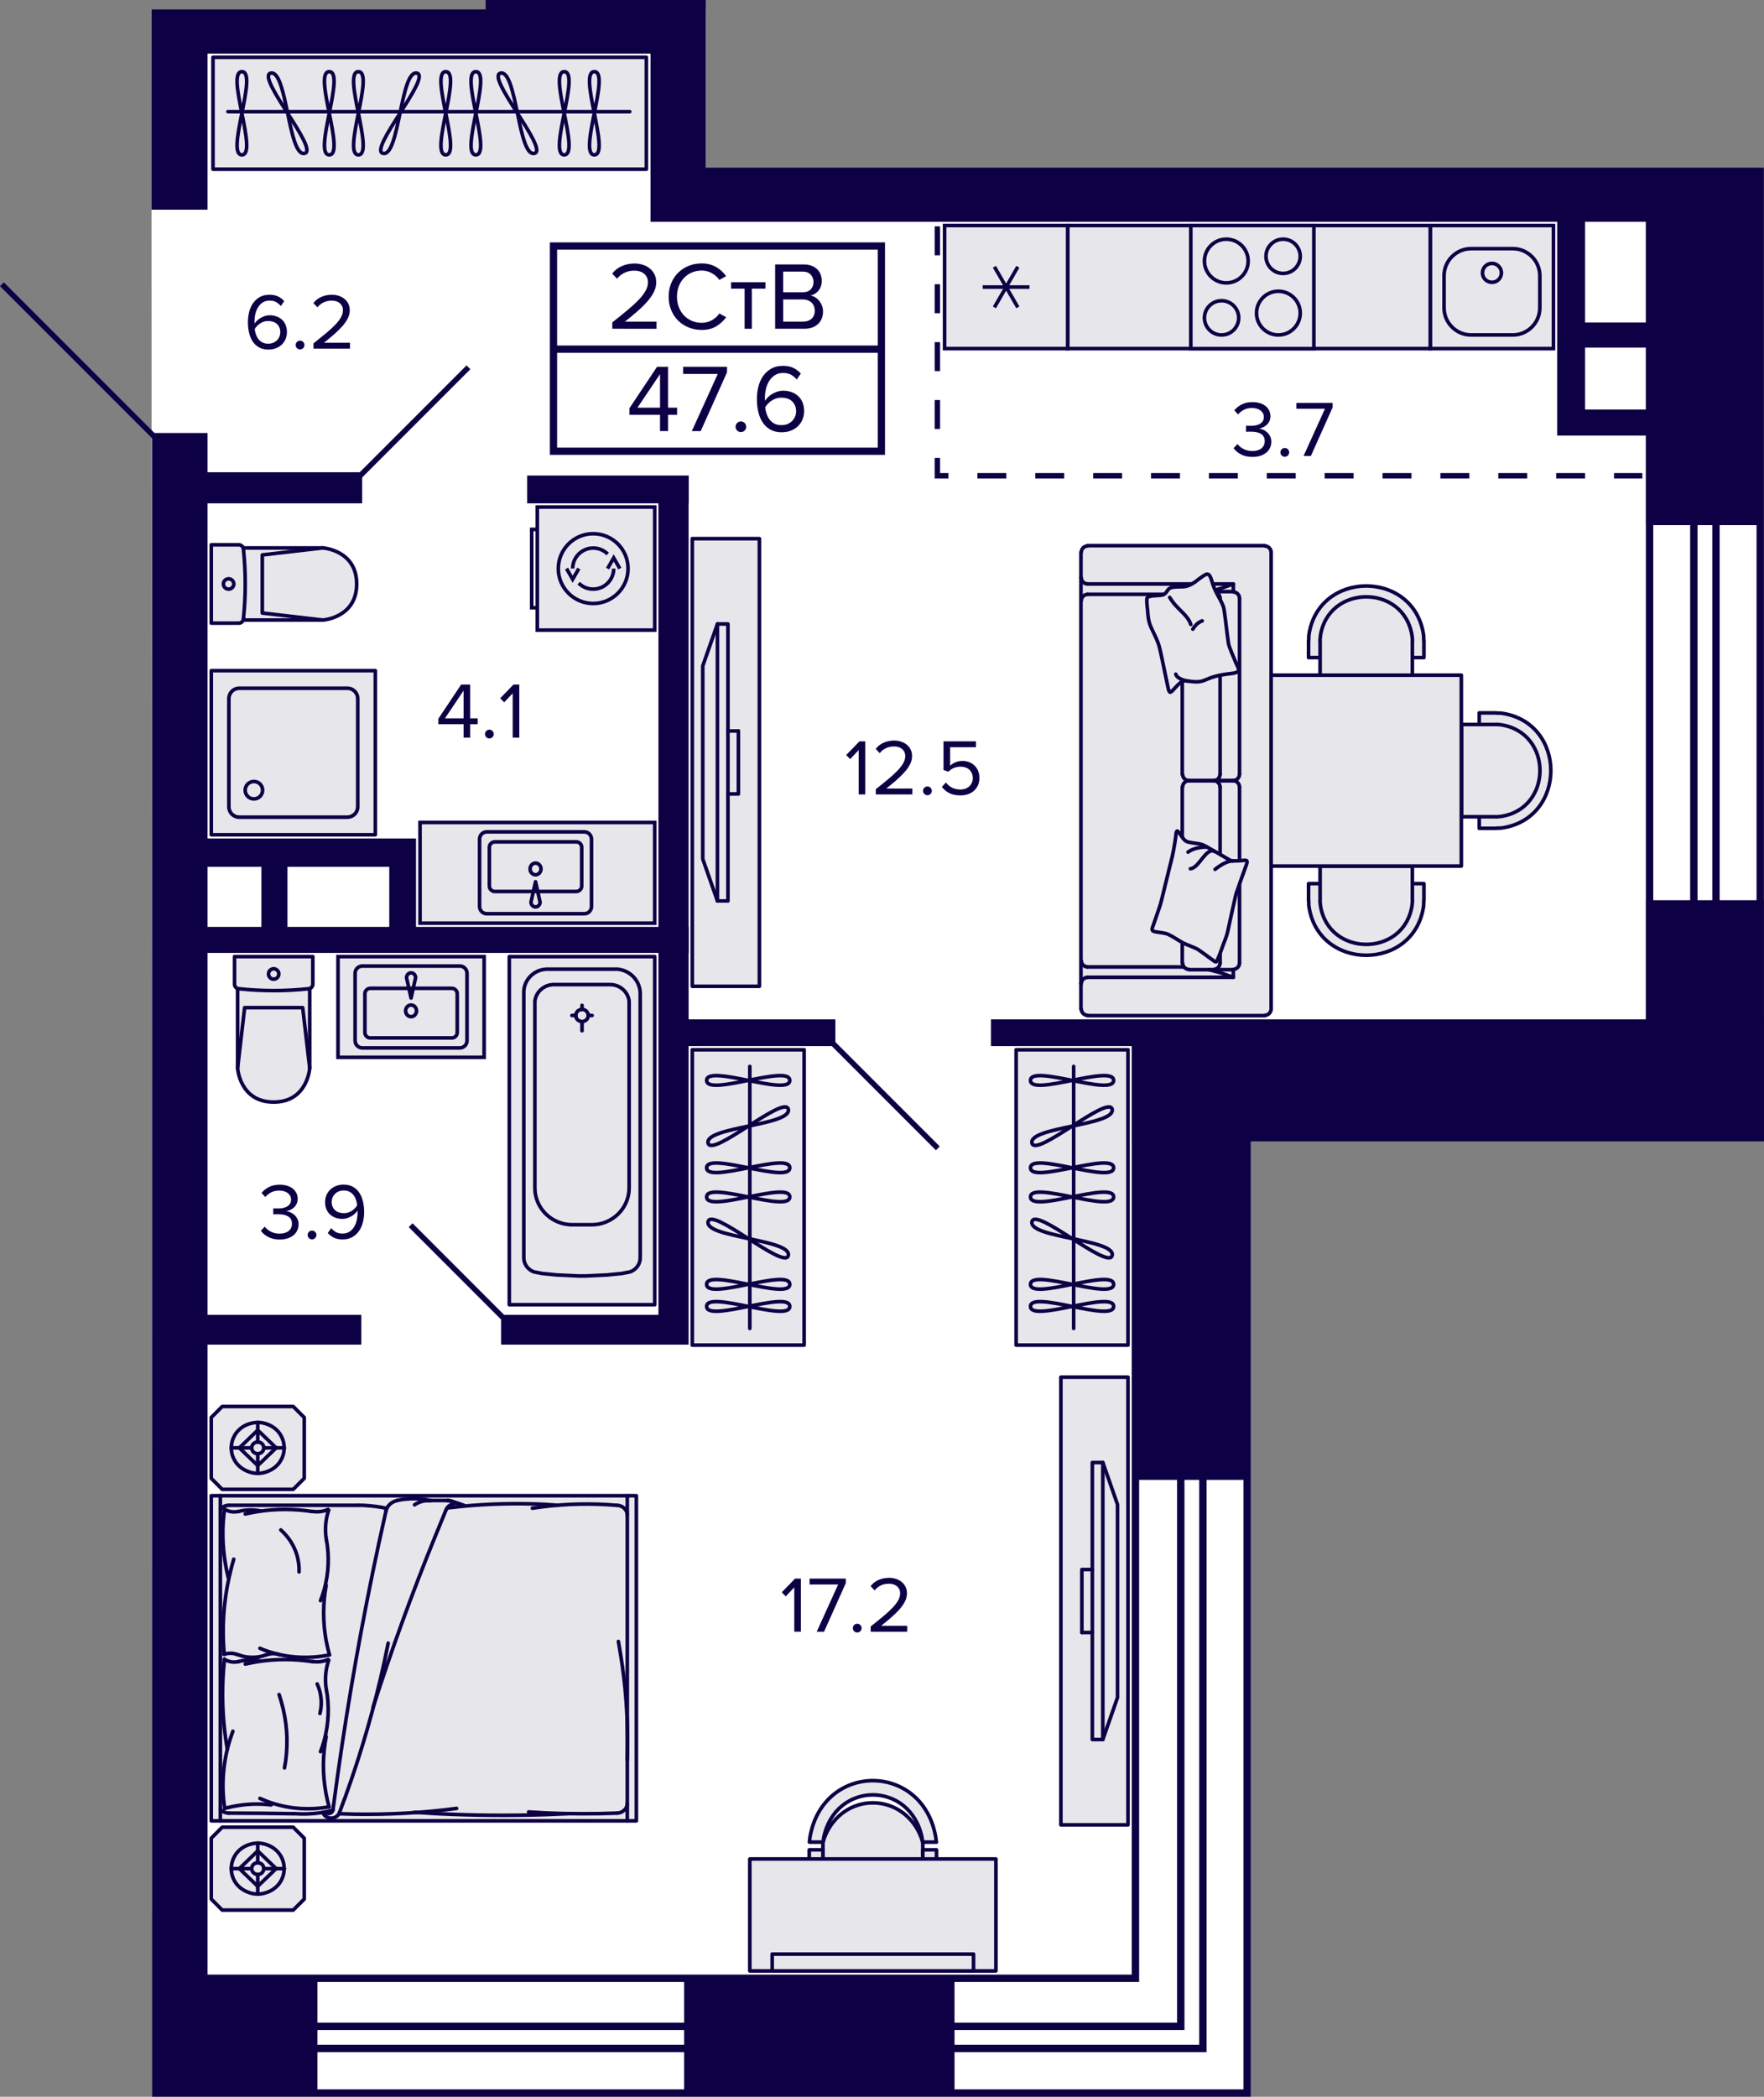 <svg enable-background="new 0 0 243.829 289.732" viewBox="0 0 243.829 289.732" xmlns="http://www.w3.org/2000/svg"><rect x="0" y="0" width="243.829" height="289.732" fill="#808080" stroke="none"/><polygon fill="#fff" points="243.818 23.145 97.551 23.145 97.551 1.29 20.937 1.29 21.006 289.732 172.899 289.732 172.899 157.735 243.827 157.735"/><polyline points="70.399 132.184 90.502 132.184 90.502 180.289 70.399 180.289 70.399 132.184" style="fill:#e7e6eb;stroke:#0e0044;stroke-width:.5;stroke-linecap:round;stroke-linejoin:round;stroke-miterlimit:10"/><path d="M 88.494 137.308 l 0 36.493 c 0 .869 -.559 1.652 -1.396 1.948 l -1.157 .224 -2.003 .201 -2.952 .139 h -1.075 l -2.947 -.138 -2.008 -.201 -1.152 -.224 c -.841 -.296 -1.401 -1.079 -1.401 -1.948 l 0 -36.493 c -.097 -1.772 1.279 -3.285 3.083 -3.386 h 9.925 C 87.166 134.118 88.494 135.575 88.494 137.308 z" style="fill:none;stroke:#0e0044;stroke-width:.5;stroke-linecap:round;stroke-linejoin:round;stroke-miterlimit:10"/><path d="M 84.341 136.052 H 76.56 c -1.337 0 -2.47 .979 -2.626 2.283 l 0 25.82 c 0 2.798 2.3 5.071 5.154 5.081 h -.292 3.01 c 2.859 -.01 5.155 -2.283 5.155 -5.081 l 0 -25.82 C 86.801 137.031 85.678 136.052 84.341 136.052 z" style="fill:none;stroke:#0e0044;stroke-width:.5;stroke-linecap:round;stroke-linejoin:round;stroke-miterlimit:10"/><path d="M 80.451 139.481 c -.477 0 -.861 .377 -.861 .84 0 .468 .384 .84 .861 .84 .476 0 .861 -.372 .861 -.84 C 81.311 139.858 80.927 139.481 80.451 139.481 z" style="fill:none;stroke:#0e0044;stroke-width:.5;stroke-linecap:round;stroke-linejoin:round;stroke-miterlimit:10"/><line style="fill:none;stroke:#0e0044;stroke-width:.5;stroke-linecap:round;stroke-linejoin:round;stroke-miterlimit:10" x1="81.311" x2="81.846" y1="140.321" y2="140.321"/><line style="fill:none;stroke:#0e0044;stroke-width:.5;stroke-linecap:round;stroke-linejoin:round;stroke-miterlimit:10" x1="79.59" x2="79.05" y1="140.321" y2="140.321"/><line style="fill:none;stroke:#0e0044;stroke-width:.5;stroke-linecap:round;stroke-linejoin:round;stroke-miterlimit:10" x1="80.451" x2="80.451" y1="139.481" y2="138.917"/><line style="fill:none;stroke:#0e0044;stroke-width:.5;stroke-linecap:round;stroke-linejoin:round;stroke-miterlimit:10" x1="80.451" x2="80.451" y1="141.162" y2="142.432"/><rect fill="#e7e6eb" height="17.01" stroke="#0e0044" stroke-miterlimit="10" stroke-width=".5" width="16.237" x="74.265" y="70.061"/><polyline fill="none" points="78.309 78.566 79.156 80.041 80.012 78.566" stroke="#0e0044" stroke-miterlimit="10" stroke-width=".5"/><polyline fill="none" points="85.678 78.566 84.83 77.091 83.982 78.566" stroke="#0e0044" stroke-miterlimit="10" stroke-width=".5"/><path d="M 79.987 80.576 c .812 .811 2.031 1.054 3.091 .614 1.06 -.438 1.751 -1.473 1.751 -2.619" fill="none" stroke="#0e0044" stroke-miterlimit="10" stroke-width=".5"/><path d="M 83.999 76.564 c -.81 -.812 -2.031 -1.054 -3.091 -.616 -1.06 .44 -1.751 1.473 -1.751 2.62" fill="none" stroke="#0e0044" stroke-miterlimit="10" stroke-width=".5"/><path d="M 81.993 73.75 c 2.663 0 4.822 2.158 4.822 4.82 0 2.663 -2.158 4.822 -4.822 4.822 -2.662 0 -4.822 -2.158 -4.822 -4.82 C 77.172 75.908 79.331 73.749 81.993 73.75 z" fill="none" stroke="#0e0044" stroke-miterlimit="10" stroke-width=".5"/><polyline fill="none" points="74.265 73.154 73.492 73.154 73.492 83.978 74.265 83.978" stroke="#0e0044" stroke-miterlimit="10" stroke-width=".5"/><rect fill="#e7e6eb" height="20.196" stroke="#0e0044" stroke-miterlimit="10" stroke-width=".5" transform="matrix(0 1 -1 0 195.966 82.326)" width="13.924" x="49.858" y="129.048"/><path d="M 49.084 134.49 l 0 9.313 c 0 .552 .448 1 1 1 l 13.471 0 c .552 0 1 -.448 1 -1 l 0 -9.313 c 0 -.552 -.448 -1 -1 -1 l -13.471 0 C 49.532 133.49 49.084 133.937 49.084 134.49 z" fill="none" stroke="#0e0044" stroke-miterlimit="10" stroke-width=".5"/><path d="M 56.193 135.102 L 56.193 135.102 c 0 -.371 .281 -.672 .627 -.672 s .627 .301 .627 .672 l -.627 2.806 L 56.193 135.102 z" fill="none" stroke="#0e0044" stroke-linejoin="round" stroke-miterlimit="10" stroke-width=".5"/><path d="M 56.82 138.874 c .415 0 .752 .361 .752 .806 0 .445 -.337 .806 -.752 .806 s -.752 -.361 -.752 -.806 C 56.068 139.235 56.404 138.874 56.82 138.874 z" fill="none" stroke="#0e0044" stroke-miterlimit="10" stroke-width=".5"/><path d="M 62.45 136.818 c .276 0 .5 .224 .5 .5 v 5.354 c 0 .276 -.224 .5 -.5 .5 l -11.261 0 c -.276 0 -.5 -.224 -.5 -.5 v -5.354 c 0 -.276 .224 -.5 .5 -.5 H 62.45 M 62.45 136.318 H 51.189 c -.552 0 -1 .448 -1 1 v 5.354 c 0 .552 .448 1 1 1 l 11.261 0 c .552 0 1 -.448 1 -1 v -5.354 C 63.45 136.766 63.002 136.318 62.45 136.318 L 62.45 136.318 z" fill="#0e0044"/><rect fill="#e7e6eb" height="32.444" stroke="#0e0044" stroke-miterlimit="10" stroke-width=".5" transform="matrix(-0 -1 1 -0 -46.327 194.887)" width="13.924" x="67.318" y="104.384"/><path d="M 81.761 125.263 l 0 -9.313 c 0 -.552 -.448 -1 -1 -1 l -13.471 0 c -.552 0 -1 .448 -1 1 l 0 9.313 c 0 .552 .448 1 1 1 l 13.471 0 C 81.313 126.263 81.761 125.815 81.761 125.263 z" fill="none" stroke="#0e0044" stroke-miterlimit="10" stroke-width=".5"/><path d="M 74.652 124.65 L 74.652 124.65 c 0 .371 -.281 .672 -.627 .672 s -.627 -.301 -.627 -.672 l .627 -2.806 L 74.652 124.65 z" fill="none" stroke="#0e0044" stroke-linejoin="round" stroke-miterlimit="10" stroke-width=".5"/><path d="M 74.025 120.879 c -.415 0 -.752 -.361 -.752 -.806 0 -.445 .337 -.806 .752 -.806 .415 0 .752 .361 .752 .806 C 74.777 120.518 74.441 120.879 74.025 120.879 z" fill="none" stroke="#0e0044" stroke-miterlimit="10" stroke-width=".5"/><path d="M 79.656 116.081 v .5 c .276 0 .5 .224 .5 .5 v 5.354 c 0 .276 -.224 .5 -.5 .5 H 68.395 c -.276 0 -.5 -.224 -.5 -.5 v -5.354 c 0 -.276 .224 -.5 .5 -.5 l 11.261 0 V 116.081 M 79.656 116.081 l -11.261 0 c -.552 0 -1 .448 -1 1 v 5.354 c 0 .552 .448 1 1 1 h 11.261 c .552 0 1 -.448 1 -1 v -5.354 C 80.656 116.529 80.208 116.081 79.656 116.081 L 79.656 116.081 z" fill="#0e0044"/><path d="M 33.617 85.678 l 10.998 0 c 0 0 4.688 -.293 4.688 -4.983 0 -4.691 -4.688 -4.983 -4.688 -4.983 l -11.004 0 L 33.617 85.678 z" style="fill:#e7e6eb;stroke:#0e0044;stroke-width:.5;stroke-linecap:round;stroke-linejoin:round;stroke-miterlimit:10"/><polyline points="44.602 75.711 36.258 76.681 36.258 84.708 44.602 85.678" style="fill:none;stroke:#0e0044;stroke-width:.5;stroke-linecap:round;stroke-linejoin:round;stroke-miterlimit:10"/><polygon points="33.64 85.547 33.754 84.337 33.835 83.125 33.884 81.912 33.9 80.697 33.884 79.483 33.835 78.269 33.754 77.057 33.641 75.848 33.618 75.735 33.575 75.627 33.513 75.53 33.433 75.445 33.339 75.375 33.234 75.324 33.121 75.293 33.004 75.282 29.2 75.282 29.2 86.107 33.004 86.107 33.12 86.096 33.232 86.065 33.337 86.015 33.431 85.946 33.511 85.862 33.573 85.766 33.617 85.659" style="fill:#e7e6eb;stroke:#0e0044;stroke-width:.5;stroke-linecap:round;stroke-linejoin:round;stroke-miterlimit:10"/><path d="M 31.6 81.407 c .397 0 .718 -.319 .718 -.712 0 -.393 -.321 -.712 -.718 -.712 -.396 0 -.718 .319 -.718 .712 C 30.883 81.088 31.204 81.407 31.6 81.407 z" style="fill:none;stroke:#0e0044;stroke-width:.5;stroke-linecap:round;stroke-linejoin:round;stroke-miterlimit:10"/><path d="M 32.844 136.601 l 0 10.998 c 0 0 .293 4.688 4.983 4.688 4.691 0 4.983 -4.688 4.983 -4.688 l 0 -11.004 L 32.844 136.601 z" style="fill:#e7e6eb;stroke:#0e0044;stroke-width:.5;stroke-linecap:round;stroke-linejoin:round;stroke-miterlimit:10"/><polyline points="42.811 147.586 41.841 139.242 33.814 139.242 32.844 147.586" style="fill:none;stroke:#0e0044;stroke-width:.5;stroke-linecap:round;stroke-linejoin:round;stroke-miterlimit:10"/><polygon points="32.975 136.624 34.185 136.738 35.397 136.819 36.611 136.868 37.825 136.884 39.039 136.868 40.253 136.819 41.465 136.738 42.675 136.625 42.788 136.603 42.895 136.559 42.993 136.497 43.078 136.417 43.147 136.323 43.198 136.218 43.23 136.105 43.24 135.988 43.24 132.184 32.415 132.184 32.415 135.988 32.426 136.104 32.457 136.217 32.508 136.321 32.576 136.415 32.66 136.495 32.757 136.557 32.863 136.601" style="fill:#e7e6eb;stroke:#0e0044;stroke-width:.5;stroke-linecap:round;stroke-linejoin:round;stroke-miterlimit:10"/><path d="M 37.116 134.585 c 0 .397 .319 .718 .712 .718 .393 0 .712 -.321 .712 -.718 0 -.396 -.319 -.718 -.712 -.718 C 37.434 133.867 37.116 134.188 37.116 134.585 z" style="fill:none;stroke:#0e0044;stroke-width:.5;stroke-linecap:round;stroke-linejoin:round;stroke-miterlimit:10"/><rect height="22.677" style="fill:#e7e6eb;stroke:#0e0044;stroke-width:.5;stroke-linecap:round;stroke-linejoin:round;stroke-miterlimit:10" transform="matrix(-0 1 -1 -0 144.553 63.468)" width="22.677" x="29.204" y="92.671"/><path d="M 48.011 95.352 c .656 0 1.189 .534 1.189 1.189 v 14.938 c 0 .656 -.534 1.189 -1.189 1.189 H 33.074 c -.656 0 -1.189 -.534 -1.189 -1.189 V 96.541 c 0 -.656 .534 -1.189 1.189 -1.189 H 48.011 M 48.011 94.852 H 33.074 c -.933 0 -1.689 .756 -1.689 1.689 v 14.938 c 0 .933 .756 1.689 1.689 1.689 h 14.938 c .933 0 1.689 -.756 1.689 -1.689 V 96.541 C 49.701 95.608 48.944 94.852 48.011 94.852 L 48.011 94.852 z" fill="#0e0044"/><circle cx="35.095" cy="109.191" r="1.206" style="clip-rule:evenodd;fill:none;stroke:#0e0044;stroke-width:.5;stroke-linecap:round;stroke-linejoin:round;stroke-miterlimit:10"/><rect fill="#e7e6eb" height="50.142" stroke="#0e0044" stroke-miterlimit="10" stroke-width=".5" transform="matrix(-0 1 -1 -0 212.316 -132.981)" width="17.01" x="164.143" y="14.597"/><rect fill="#e7e6eb" height="17.01" stroke="#0e0044" stroke-miterlimit="10" stroke-width=".5" transform="matrix(-1 -0 0 -1 412.448 79.336)" width="17.01" x="197.719" y="31.163"/><path d="M 203.355 34.607 L 203.355 34.607 l 5.739 0 c 1.93 0 3.5 1.57 3.5 3.5 v 4.43 c 0 1.93 -1.57 3.5 -3.5 3.5 h -5.739 c -1.93 0 -3.5 -1.57 -3.5 -3.5 v -4.431 C 199.855 36.177 201.425 34.607 203.355 34.607 M 203.355 34.107 c -2.209 0 -4 1.791 -4 4 v 4.431 c 0 2.209 1.791 4 4 4 h 5.739 c 2.209 0 4 -1.791 4 -4 v -4.43 c 0 -2.209 -1.791 -4 -4 -4 L 203.355 34.107 203.355 34.107 z" fill="#0e0044"/><circle clip-rule="evenodd" cx="206.224" cy="37.705" fill="none" r="1.308" stroke="#0e0044" stroke-miterlimit="10" stroke-width=".5"/><rect height="17.01" style="fill-rule:evenodd;clip-rule:evenodd;fill:#e7e6eb;stroke:#0e0044;stroke-width:.5;stroke-miterlimit:10" transform="matrix(0 -1 1 0 133.436 212.773)" width="17.01" x="164.599" y="31.163"/><path d="M 168.852 41.804 L 168.852 41.804 c 1.167 0 2.117 .95 2.117 2.117 0 1.167 -.95 2.117 -2.117 2.117 s -2.117 -.95 -2.117 -2.117 S 167.685 41.804 168.852 41.804 M 168.852 41.304 c -1.445 0 -2.617 1.172 -2.617 2.617 0 1.445 1.172 2.617 2.617 2.617 s 2.617 -1.172 2.617 -2.617 C 171.469 42.475 170.297 41.304 168.852 41.304 L 168.852 41.304 z" fill="#0e0044"/><path d="M 177.357 33.299 c 1.167 0 2.117 .95 2.117 2.117 s -.95 2.117 -2.117 2.117 -2.117 -.95 -2.117 -2.117 S 176.19 33.299 177.357 33.299 M 177.357 32.799 c -1.445 0 -2.617 1.172 -2.617 2.617 s 1.172 2.617 2.617 2.617 2.617 -1.172 2.617 -2.617 S 178.802 32.799 177.357 32.799 L 177.357 32.799 z" fill="#0e0044"/><path d="M 176.703 40.495 c 1.528 0 2.771 1.243 2.771 2.771 s -1.243 2.771 -2.771 2.771 -2.771 -1.243 -2.771 -2.771 c 0 -.74 .288 -1.436 .812 -1.96 C 175.267 40.783 175.963 40.495 176.703 40.495 L 176.703 40.495 M 176.703 39.995 c -1.807 0 -3.271 1.465 -3.271 3.271 0 1.807 1.465 3.271 3.271 3.271 1.807 0 3.271 -1.465 3.271 -3.271 C 179.974 41.46 178.509 39.995 176.703 39.995 L 176.703 39.995 z" fill="#0e0044"/><path d="M 169.506 33.299 c 1.528 0 2.771 1.243 2.771 2.771 s -1.243 2.771 -2.771 2.771 c -1.528 0 -2.771 -1.243 -2.771 -2.771 S 167.978 33.299 169.506 33.299 M 169.506 32.799 c -1.807 0 -3.271 1.465 -3.271 3.271 s 1.465 3.271 3.271 3.271 c 1.807 0 3.271 -1.465 3.271 -3.271 S 171.313 32.799 169.506 32.799 L 169.506 32.799 z" fill="#0e0044"/><g stroke="#0e0044"><rect clip-rule="evenodd" fill="#e7e6eb" fill-rule="evenodd" height="17.01" stroke-miterlimit="10" stroke-width=".5" transform="matrix(0 -1 1 0 99.404 178.74)" width="17.01" x="130.567" y="31.163"/><line fill="none" stroke-miterlimit="10" stroke-width=".5" x1="140.691" x2="137.453" y1="36.864" y2="42.473"/><line fill="none" stroke-miterlimit="10" stroke-width=".5" x1="140.691" x2="137.453" y1="42.473" y2="36.864"/><line fill="none" stroke-miterlimit="10" stroke-width=".5" x1="135.834" x2="142.311" y1="39.668" y2="39.668"/><polygon fill="#e7e6eb" points="87.963 251.606 29.2 251.606 29.2 251.606 29.2 206.682 29.2 206.682 87.963 206.682 87.963 206.682 87.963 251.606" stroke-linecap="round" stroke-linejoin="round" stroke-miterlimit="10" stroke-width=".5"/><path d="M 32.309 215.454 l -.3 1.077 c -.939 3.578 -1.331 7.276 -1.097 10.95 l .078 1.113" fill="none" stroke-linecap="round" stroke-linejoin="bevel" stroke-miterlimit="10" stroke-width=".5"/><path d="M 45.086 219.065 l -.144 .876 c -.368 2.601 -.244 5.323 .379 7.884 l .222 .852" fill="none" stroke-linecap="round" stroke-linejoin="bevel" stroke-miterlimit="10" stroke-width=".5"/><path d="M 61.665 208.612 l -1.581 3.859 c -3.142 7.728 -5.995 15.588 -8.531 23.497" fill="none" stroke-linecap="round" stroke-linejoin="round" stroke-miterlimit="10" stroke-width=".5"/><path d="M 53.356 208.766 l -1.006 4.569 c -2.294 10.658 -4.197 21.426 -5.709 32.198 l -.627 4.617" fill="none" stroke-linecap="round" stroke-linejoin="round" stroke-miterlimit="10" stroke-width=".5"/><line fill="none" stroke-linecap="round" stroke-linejoin="round" stroke-miterlimit="10" stroke-width=".5" x1="86.708" x2="86.708" y1="251.606" y2="206.682"/><line fill="none" stroke-linecap="round" stroke-linejoin="round" stroke-miterlimit="10" stroke-width=".5" x1="30.454" x2="30.454" y1="251.606" y2="206.682"/><path d="M 46.863 250.623 l 2.038 .059 c 4.751 .079 9.511 -.167 14.214 -.793" fill="none" stroke-linecap="round" stroke-linejoin="round" stroke-miterlimit="10" stroke-width=".5"/><path d="M 57.288 250.422 l 3.044 .189 c 5.082 .259 10.147 .296 15.233 .13 l 3.044 -.13" fill="none" stroke-linecap="round" stroke-linejoin="round" stroke-miterlimit="10" stroke-width=".5"/><polyline fill="none" points="73.07 250.375 75.499 250.517 77.942 250.6 80.372 250.623 82.815 250.611 85.245 250.54" stroke-linecap="round" stroke-linejoin="round" stroke-miterlimit="10" stroke-width=".5"/><path d="M 86.708 243.201 l .039 -2.06 c .017 -4.092 -.269 -8.238 -.928 -12.287 l -.34 -2.036" fill="none" stroke-linecap="round" stroke-linejoin="round" stroke-miterlimit="10" stroke-width=".5"/><path d="M 85.245 250.54 l .222 -.012 c .599 -.077 1.13 -.558 1.215 -1.101 l .013 -.201" fill="none" stroke-linecap="round" stroke-linejoin="bevel" stroke-miterlimit="10" stroke-width=".5"/><path d="M 39.325 244.29 l .17 -1.006 c .351 -2.781 .164 -5.433 -.614 -8.144 l -.3 -.983" fill="none" stroke-linecap="round" stroke-linejoin="round" stroke-miterlimit="10" stroke-width=".5"/><polyline fill="none" points="38.659 228.653 38.358 228.558 38.045 228.511 37.731 228.499 37.418 228.523 37.104 228.582 36.803 228.677" stroke-linecap="round" stroke-linejoin="bevel" stroke-miterlimit="10" stroke-width=".5"/><path d="M 35.928 227.765 l .64 .26 c 2.632 .968 5.474 1.229 8.27 .781 l .692 -.13" fill="none" stroke-linecap="round" stroke-linejoin="bevel" stroke-miterlimit="10" stroke-width=".5"/><path d="M 43.153 229.6 l -.914 -.118 c -2.423 -.287 -5.033 -.203 -7.42 .272 l -.914 .189" fill="none" stroke-linecap="round" stroke-linejoin="bevel" stroke-miterlimit="10" stroke-width=".5"/><path d="M 35.928 248.504 l .64 .272 c 2.557 1.039 5.447 1.396 8.217 1.006 l .692 -.107" fill="none" stroke-linecap="round" stroke-linejoin="bevel" stroke-miterlimit="10" stroke-width=".5"/><polyline fill="none" points="40.618 250.623 36.124 250.564 31.63 250.54" stroke-linecap="round" stroke-linejoin="round" stroke-miterlimit="10" stroke-width=".5"/><path d="M 46.863 250.623 l .954 -2.569 c 2.161 -6.026 3.927 -12.134 5.291 -18.348 l .549 -2.652" fill="none" stroke-linecap="round" stroke-linejoin="round" stroke-miterlimit="10" stroke-width=".5"/><path d="M 44.302 242.053 l .248 -.687 c .764 -2.287 .997 -4.717 .692 -7.091 l -.118 -.71" fill="none" stroke-linecap="round" stroke-linejoin="bevel" stroke-miterlimit="10" stroke-width=".5"/><path d="M 40.618 250.611 l .771 .036 c 1.27 .047 2.63 -.063 3.867 -.331 l .758 -.178" fill="none" stroke-linecap="round" stroke-linejoin="bevel" stroke-miterlimit="10" stroke-width=".5"/><path d="M 45.086 239.958 l -.144 .876 c -.414 2.653 -.282 5.37 .327 7.99 l .222 .864" fill="none" stroke-linecap="round" stroke-linejoin="bevel" stroke-miterlimit="10" stroke-width=".5"/><path d="M 44.629 250.446 l .065 .178 c .456 .74 1.492 .818 2.064 .154 l .105 -.166" fill="none" stroke-linecap="round" stroke-linejoin="bevel" stroke-miterlimit="10" stroke-width=".5"/><path d="M 44.942 250.387 l .118 .095 c .272 .21 .759 .103 .888 -.201 l .052 -.13" fill="none" stroke-linecap="round" stroke-linejoin="bevel" stroke-miterlimit="10" stroke-width=".5"/><path d="M 43.153 229.588 l .392 .036 .405 .012 .392 -.036 .392 -.071 .379 -.118 .366 -.142 -.17 .521 c -.297 1.079 -.378 2.136 -.261 3.244 l .078 .533" fill="none" stroke-linecap="round" stroke-linejoin="bevel" stroke-miterlimit="10" stroke-width=".5"/><path d="M 44.224 236.773 l .091 -.45 c .189 -.994 .079 -2.26 -.3 -3.208 l -.17 -.426" fill="none" stroke-linecap="round" stroke-linejoin="bevel" stroke-miterlimit="10" stroke-width=".5"/><path d="M 31.029 229.28 l -.118 1.243 c -.265 3.335 -.161 6.64 .314 9.955 l .196 1.231" fill="none" stroke-linecap="round" stroke-linejoin="bevel" stroke-miterlimit="10" stroke-width=".5"/><path d="M 37.483 249.404 l -.719 -.071 c -1.712 -.127 -3.337 .007 -5.004 .379 l -.692 .178" fill="none" stroke-linecap="round" stroke-linejoin="bevel" stroke-miterlimit="10" stroke-width=".5"/><path d="M 32.192 239.224 l -.274 .781 c -.977 2.88 -1.306 6.059 -.967 9.056 l .118 .817" fill="none" stroke-linecap="round" stroke-linejoin="bevel" stroke-miterlimit="10" stroke-width=".5"/><polyline fill="none" points="30.467 250.02 30.624 250.162 30.794 250.292 30.977 250.398 31.186 250.481 31.408 250.529 31.63 250.54" stroke-linecap="round" stroke-linejoin="bevel" stroke-miterlimit="10" stroke-width=".5"/><path d="M 32.845 228.629 l .379 .13 c .931 .327 2.247 .349 3.188 .035 l .379 -.13" fill="none" stroke-linecap="round" stroke-linejoin="bevel" stroke-miterlimit="10" stroke-width=".5"/><polyline fill="none" points="36.085 229.529 35.575 229.446 35.053 229.399 34.53 229.387 34.008 229.422 33.498 229.481 32.989 229.588" stroke-linecap="round" stroke-linejoin="bevel" stroke-miterlimit="10" stroke-width=".5"/><polyline fill="none" points="32.845 228.641 32.545 228.546 32.231 228.475 31.918 228.452 31.604 228.463 31.29 228.511 30.977 228.606" stroke-linecap="round" stroke-linejoin="bevel" stroke-miterlimit="10" stroke-width=".5"/><path d="M 31.016 229.28 l .248 .142 c .486 .211 .898 .295 1.437 .225 l .287 -.047" fill="none" stroke-linecap="round" stroke-linejoin="bevel" stroke-miterlimit="10" stroke-width=".5"/><line fill="none" stroke-linecap="round" stroke-linejoin="round" stroke-miterlimit="10" stroke-width=".5" x1="61.9" x2="59.039" y1="207.345" y2="207.345"/><path d="M 59.404 207.345 h -.314 c -.569 .036 -1.036 .163 -1.529 .426 l -.261 .166" fill="none" stroke-linecap="round" stroke-linejoin="bevel" stroke-miterlimit="10" stroke-width=".5"/><path d="M 59.548 207.345 l -.575 -.107 c -1.153 -.202 -2.345 -.179 -3.501 -.012 l -.575 .107" fill="none" stroke-linecap="round" stroke-linejoin="bevel" stroke-miterlimit="10" stroke-width=".5"/><path d="M 85.245 208.008 l -1.293 -.095 c -3.428 -.197 -6.989 -.042 -10.373 .497" fill="none" stroke-linecap="round" stroke-linejoin="bevel" stroke-miterlimit="10" stroke-width=".5"/><path d="M 86.695 209.322 l -.013 -.201 c -.085 -.543 -.616 -1.024 -1.215 -1.101 l -.222 -.012" fill="none" stroke-linecap="round" stroke-linejoin="bevel" stroke-miterlimit="10" stroke-width=".5"/><path d="M 77.237 208.008 l -1.933 -.13 c -3.861 -.189 -7.744 -.095 -11.588 .284 l -1.92 .213" fill="none" stroke-linecap="round" stroke-linejoin="round" stroke-miterlimit="10" stroke-width=".5"/><line fill="none" stroke-linecap="round" stroke-linejoin="round" stroke-miterlimit="10" stroke-width=".5" x1="62.409" x2="64.134" y1="207.428" y2="208.008"/><polyline fill="none" points="62.396 207.428 62.161 207.369 61.9 207.345" stroke-linecap="round" stroke-linejoin="bevel" stroke-miterlimit="10" stroke-width=".5"/><path d="M 63.546 207.819 l -.222 -.059 c -.607 -.114 -1.262 .169 -1.555 .663 l -.091 .189" fill="none" stroke-linecap="round" stroke-linejoin="bevel" stroke-miterlimit="10" stroke-width=".5"/><polyline fill="none" points="62.396 207.428 62.161 207.369 61.9 207.345" stroke-linecap="round" stroke-linejoin="bevel" stroke-miterlimit="10" stroke-width=".5"/><path d="M 43.153 208.861 l -.914 -.118 c -2.423 -.287 -5.033 -.203 -7.42 .272 l -.914 .189" fill="none" stroke-linecap="round" stroke-linejoin="bevel" stroke-miterlimit="10" stroke-width=".5"/><line fill="none" stroke-linecap="round" stroke-linejoin="round" stroke-miterlimit="10" stroke-width=".5" x1="49.58" x2="31.63" y1="208.008" y2="208.008"/><path d="M 54.897 207.345 l -.248 .071 c -.588 .198 -1.005 .597 -1.228 1.125 l -.065 .237" fill="none" stroke-linecap="round" stroke-linejoin="bevel" stroke-miterlimit="10" stroke-width=".5"/><polyline fill="none" points="53.473 208.423 52.703 208.281 51.932 208.162 51.148 208.079 50.364 208.02 49.58 207.996" stroke-linecap="round" stroke-linejoin="bevel" stroke-miterlimit="10" stroke-width=".5"/><path d="M 41.337 217.206 v -.497 c -.069 -1.846 -.796 -3.548 -2.143 -4.936 l -.379 -.367" fill="none" stroke-linecap="round" stroke-linejoin="bevel" stroke-miterlimit="10" stroke-width=".5"/><path d="M 44.302 221.183 l .248 -.675 c .769 -2.25 .996 -4.646 .692 -6.984 l -.118 -.698" fill="none" stroke-linecap="round" stroke-linejoin="bevel" stroke-miterlimit="10" stroke-width=".5"/><path d="M 43.153 208.849 l .392 .036 .405 .012 .392 -.036 .392 -.071 .379 -.118 .366 -.142 -.17 .521 c -.297 1.08 -.378 2.136 -.261 3.244 l .078 .533" fill="none" stroke-linecap="round" stroke-linejoin="bevel" stroke-miterlimit="10" stroke-width=".5"/><path d="M 31.029 208.529 l -.105 .947 c -.26 2.497 -.094 5.076 .405 7.54 l .209 .935" fill="none" stroke-linecap="round" stroke-linejoin="bevel" stroke-miterlimit="10" stroke-width=".5"/><polyline fill="none" points="36.085 208.79 35.575 208.707 35.053 208.659 34.53 208.647 34.008 208.683 33.498 208.742 32.989 208.849" stroke-linecap="round" stroke-linejoin="bevel" stroke-miterlimit="10" stroke-width=".5"/><path d="M 31.016 208.529 l .248 .142 c .486 .211 .898 .294 1.437 .225 l .287 -.047" fill="none" stroke-linecap="round" stroke-linejoin="bevel" stroke-miterlimit="10" stroke-width=".5"/><polyline fill="none" points="31.63 208.008 31.408 208.02 31.186 208.067 30.977 208.15 30.794 208.257 30.624 208.387 30.467 208.529" stroke-linecap="round" stroke-linejoin="bevel" stroke-miterlimit="10" stroke-width=".5"/><polygon fill="#e7e6eb" points="40.529 194.351 30.715 194.351 29.2 195.872 29.2 204.28 30.715 205.802 40.529 205.802 42.054 204.28 42.054 195.872" stroke-linecap="round" stroke-linejoin="round" stroke-miterlimit="10" stroke-width=".5"/><line fill="none" stroke-linecap="round" stroke-linejoin="round" stroke-miterlimit="10" stroke-width=".5" x1="35.627" x2="33.083" y1="197.625" y2="200.07"/><line fill="none" stroke-linecap="round" stroke-linejoin="round" stroke-miterlimit="10" stroke-width=".5" x1="35.627" x2="35.627" y1="199.263" y2="196.553"/><line fill="none" stroke-linecap="round" stroke-linejoin="round" stroke-miterlimit="10" stroke-width=".5" x1="31.955" x2="34.775" y1="200.07" y2="200.07"/><line fill="none" stroke-linecap="round" stroke-linejoin="round" stroke-miterlimit="10" stroke-width=".5" x1="36.467" x2="39.3" y1="200.07" y2="200.07"/><line fill="none" stroke-linecap="round" stroke-linejoin="round" stroke-miterlimit="10" stroke-width=".5" x1="38.172" x2="35.627" y1="200.07" y2="197.625"/><line fill="none" stroke-linecap="round" stroke-linejoin="round" stroke-miterlimit="10" stroke-width=".5" x1="35.627" x2="35.627" y1="200.889" y2="203.599"/><path d="M 35.627 203.588 l .336 -.012 .324 -.046 c 4.057 -.841 3.965 -6.242 -.132 -6.943 l -.324 -.035 h -.336 c -4.332 .304 -4.825 5.981 -.6 6.966 l .324 .046 .336 .023" fill="none" stroke-linecap="round" stroke-linejoin="round" stroke-miterlimit="10" stroke-width=".5"/><line fill="none" stroke-linecap="round" stroke-linejoin="round" stroke-miterlimit="10" stroke-width=".5" x1="33.083" x2="35.627" y1="200.07" y2="202.515"/><path d="M 36.467 200.07 l -.012 -.15 -.048 -.15 c -.299 -.706 -1.345 -.667 -1.584 .069 l -.036 .15 v .161 c .13 .857 1.285 .989 1.62 .219 l .048 -.15 L 36.467 200.07 z" fill="none" stroke-linecap="round" stroke-linejoin="round" stroke-miterlimit="10" stroke-width=".5"/><line fill="none" stroke-linecap="round" stroke-linejoin="round" stroke-miterlimit="10" stroke-width=".5" x1="35.627" x2="38.172" y1="202.515" y2="200.07"/><polygon fill="#e7e6eb" points="40.529 252.487 30.715 252.487 29.2 254.008 29.2 262.416 30.715 263.938 40.529 263.938 42.054 262.416 42.054 254.008" stroke-linecap="round" stroke-linejoin="round" stroke-miterlimit="10" stroke-width=".5"/><line fill="none" stroke-linecap="round" stroke-linejoin="round" stroke-miterlimit="10" stroke-width=".5" x1="35.627" x2="33.083" y1="255.761" y2="258.206"/><line fill="none" stroke-linecap="round" stroke-linejoin="round" stroke-miterlimit="10" stroke-width=".5" x1="35.627" x2="35.627" y1="257.399" y2="254.689"/><line fill="none" stroke-linecap="round" stroke-linejoin="round" stroke-miterlimit="10" stroke-width=".5" x1="31.955" x2="34.775" y1="258.206" y2="258.206"/><line fill="none" stroke-linecap="round" stroke-linejoin="round" stroke-miterlimit="10" stroke-width=".5" x1="36.467" x2="39.3" y1="258.206" y2="258.206"/><line fill="none" stroke-linecap="round" stroke-linejoin="round" stroke-miterlimit="10" stroke-width=".5" x1="38.172" x2="35.627" y1="258.206" y2="255.761"/><line fill="none" stroke-linecap="round" stroke-linejoin="round" stroke-miterlimit="10" stroke-width=".5" x1="35.627" x2="35.627" y1="259.025" y2="261.736"/><path d="M 35.627 261.724 l .336 -.012 .324 -.046 c 4.057 -.841 3.965 -6.242 -.132 -6.943 l -.324 -.035 h -.336 c -4.332 .304 -4.825 5.981 -.6 6.966 l .324 .046 .336 .023" fill="none" stroke-linecap="round" stroke-linejoin="round" stroke-miterlimit="10" stroke-width=".5"/><line fill="none" stroke-linecap="round" stroke-linejoin="round" stroke-miterlimit="10" stroke-width=".5" x1="33.083" x2="35.627" y1="258.206" y2="260.651"/><path d="M 36.467 258.206 l -.012 -.15 -.048 -.15 c -.299 -.706 -1.345 -.667 -1.584 .069 l -.036 .15 v .161 c .13 .857 1.285 .989 1.62 .219 l .048 -.15 L 36.467 258.206 z" fill="none" stroke-linecap="round" stroke-linejoin="round" stroke-miterlimit="10" stroke-width=".5"/><line fill="none" stroke-linecap="round" stroke-linejoin="round" stroke-miterlimit="10" stroke-width=".5" x1="35.627" x2="38.172" y1="260.651" y2="258.206"/><rect fill="#e7e6eb" height="40.812" stroke-linecap="round" stroke-linejoin="round" stroke-miterlimit="10" stroke-width=".5" transform="matrix(-1 0 -0 -1 206.842 330.927)" width="15.464" x="95.689" y="145.057"/><line fill="none" stroke-linecap="round" stroke-linejoin="round" stroke-miterlimit="10" stroke-width=".5" x1="103.642" x2="103.642" y1="147.358" y2="183.569"/><path d="M 97.677 161.369 c 0 2.3 11.487 -2.3 11.487 0 S 97.677 159.069 97.677 161.369 z" fill="none" stroke-linecap="round" stroke-linejoin="round" stroke-miterlimit="10" stroke-width=".5"/><path d="M 97.677 149.292 c 0 2.3 11.487 -2.3 11.487 0 S 97.677 146.992 97.677 149.292 z" fill="none" stroke-linecap="round" stroke-linejoin="round" stroke-miterlimit="10" stroke-width=".5"/><path d="M 97.873 157.925 c -.384 -2.222 11.48 -2.392 11.096 -4.614 S 98.256 160.147 97.873 157.925 z" fill="none" stroke-linecap="round" stroke-linejoin="round" stroke-miterlimit="10" stroke-width=".5"/><path d="M 97.677 177.472 c 0 -2.3 11.487 2.3 11.487 0 S 97.677 179.772 97.677 177.472 z" fill="none" stroke-linecap="round" stroke-linejoin="round" stroke-miterlimit="10" stroke-width=".5"/><path d="M 97.677 165.395 c 0 -2.3 11.487 2.3 11.487 0 S 97.677 167.695 97.677 165.395 z" fill="none" stroke-linecap="round" stroke-linejoin="round" stroke-miterlimit="10" stroke-width=".5"/><path d="M 97.677 180.526 c 0 -2.3 11.487 2.3 11.487 0 S 97.677 182.826 97.677 180.526 z" fill="none" stroke-linecap="round" stroke-linejoin="round" stroke-miterlimit="10" stroke-width=".5"/><path d="M 97.873 168.839 c -.384 2.222 11.48 2.392 11.096 4.614 C 108.585 175.675 98.256 166.617 97.873 168.839 z" fill="none" stroke-linecap="round" stroke-linejoin="round" stroke-miterlimit="10" stroke-width=".5"/><rect fill="#e7e6eb" height="40.812" stroke-linecap="round" stroke-linejoin="round" stroke-miterlimit="10" stroke-width=".5" transform="matrix(-1 0 -0 -1 296.373 330.927)" width="15.464" x="140.455" y="145.057"/><line fill="none" stroke-linecap="round" stroke-linejoin="round" stroke-miterlimit="10" stroke-width=".5" x1="148.407" x2="148.407" y1="147.358" y2="183.569"/><path d="M 142.443 161.369 c 0 2.3 11.487 -2.3 11.487 0 S 142.443 159.069 142.443 161.369 z" fill="none" stroke-linecap="round" stroke-linejoin="round" stroke-miterlimit="10" stroke-width=".5"/><path d="M 142.443 149.292 c 0 2.3 11.487 -2.3 11.487 0 S 142.443 146.992 142.443 149.292 z" fill="none" stroke-linecap="round" stroke-linejoin="round" stroke-miterlimit="10" stroke-width=".5"/><path d="M 142.639 157.925 c -.384 -2.222 11.48 -2.392 11.096 -4.614 C 153.351 151.089 143.022 160.147 142.639 157.925 z" fill="none" stroke-linecap="round" stroke-linejoin="round" stroke-miterlimit="10" stroke-width=".5"/><path d="M 142.443 177.472 c 0 -2.3 11.487 2.3 11.487 0 S 142.443 179.772 142.443 177.472 z" fill="none" stroke-linecap="round" stroke-linejoin="round" stroke-miterlimit="10" stroke-width=".5"/><path d="M 142.443 165.395 c 0 -2.3 11.487 2.3 11.487 0 S 142.443 167.695 142.443 165.395 z" fill="none" stroke-linecap="round" stroke-linejoin="round" stroke-miterlimit="10" stroke-width=".5"/><path d="M 142.443 180.526 c 0 -2.3 11.487 2.3 11.487 0 S 142.443 182.826 142.443 180.526 z" fill="none" stroke-linecap="round" stroke-linejoin="round" stroke-miterlimit="10" stroke-width=".5"/><path d="M 142.639 168.839 c -.384 2.222 11.48 2.392 11.096 4.614 S 143.022 166.617 142.639 168.839 z" fill="none" stroke-linecap="round" stroke-linejoin="round" stroke-miterlimit="10" stroke-width=".5"/><polyline fill="#e7e6eb" points="155.918 190.302 155.918 252.158 146.64 252.158 146.64 190.303 155.918 190.302" stroke-linecap="round" stroke-linejoin="round" stroke-miterlimit="10" stroke-width=".5"/><polyline fill="none" points="152.439 202.094 154.469 207.893 154.469 234.568 152.439 240.367" stroke-linecap="round" stroke-linejoin="round" stroke-miterlimit="10" stroke-width=".5"/><polyline fill="none" points="150.989 202.094 150.989 240.367 152.439 240.367 152.439 202.094 150.989 202.094" stroke-linecap="round" stroke-linejoin="round" stroke-miterlimit="10" stroke-width=".5"/><polyline fill="none" points="150.989 216.881 149.54 216.881 149.54 225.579" stroke-linecap="round" stroke-linejoin="round" stroke-miterlimit="10" stroke-width=".5"/><line fill="none" stroke-linecap="round" stroke-linejoin="round" stroke-miterlimit="10" stroke-width=".5" x1="150.989" x2="149.54" y1="225.579" y2="225.579"/><polyline fill="#e7e6eb" points="95.689 136.287 95.689 74.432 104.967 74.431 104.967 136.287 95.689 136.287" stroke-linecap="round" stroke-linejoin="round" stroke-miterlimit="10" stroke-width=".5"/><polyline fill="none" points="99.168 124.496 97.139 118.697 97.139 92.022 99.168 86.223" stroke-linecap="round" stroke-linejoin="round" stroke-miterlimit="10" stroke-width=".5"/><polyline fill="none" points="100.618 124.496 100.618 86.223 99.168 86.223 99.168 124.496 100.618 124.496" stroke-linecap="round" stroke-linejoin="round" stroke-miterlimit="10" stroke-width=".5"/><polyline fill="none" points="100.618 109.708 102.068 109.708 102.068 101.01" stroke-linecap="round" stroke-linejoin="round" stroke-miterlimit="10" stroke-width=".5"/><line fill="none" stroke-linecap="round" stroke-linejoin="round" stroke-miterlimit="10" stroke-width=".5" x1="100.618" x2="102.068" y1="101.01" y2="101.01"/></g><path d="M 174.581 75.52 H 150.49 c -.552 0 -1 .448 -1 1 v 62.718 c 0 .552 .448 1 1 1 h 24.091 c .552 0 1 -.448 1 -1 V 76.52 C 175.581 75.968 175.133 75.52 174.581 75.52 z" fill="#e7e6eb"/><line style="fill:none;stroke:#0e0044;stroke-width:.5;stroke-linecap:round;stroke-linejoin:round;stroke-miterlimit:10" x1="150.312" x2="163.606" y1="82.124" y2="82.124"/><line style="fill:none;stroke:#0e0044;stroke-width:.5;stroke-linecap:round;stroke-linejoin:round;stroke-miterlimit:10" x1="170.476" x2="150.312" y1="80.696" y2="80.696"/><line style="fill:none;stroke:#0e0044;stroke-width:.5;stroke-linecap:round;stroke-linejoin:round;stroke-miterlimit:10" x1="174.845" x2="150.312" y1="75.397" y2="75.397"/><line style="fill:none;stroke:#0e0044;stroke-width:.5;stroke-linecap:round;stroke-linejoin:round;stroke-miterlimit:10" x1="170.476" x2="150.312" y1="135.045" y2="135.045"/><line style="fill:none;stroke:#0e0044;stroke-width:.5;stroke-linecap:round;stroke-linejoin:round;stroke-miterlimit:10" x1="174.845" x2="150.312" y1="140.345" y2="140.345"/><line style="fill:none;stroke:#0e0044;stroke-width:.5;stroke-linecap:round;stroke-linejoin:round;stroke-miterlimit:10" x1="150.312" x2="163.606" y1="133.617" y2="133.617"/><line style="fill:none;stroke:#0e0044;stroke-width:.5;stroke-linecap:round;stroke-linejoin:round;stroke-miterlimit:10" x1="149.416" x2="149.416" y1="135.909" y2="79.832"/><polyline points="149.453 135.909 149.528 135.571 149.714 135.308 149.976 135.12 150.312 135.045" style="fill:none;stroke:#0e0044;stroke-width:.5;stroke-linecap:round;stroke-linejoin:round;stroke-miterlimit:10"/><polyline points="150.312 140.307 149.976 140.232 149.714 140.044 149.528 139.781 149.453 139.442" style="fill:none;stroke:#0e0044;stroke-width:.5;stroke-linecap:round;stroke-linejoin:round;stroke-miterlimit:10"/><line style="fill:none;stroke:#0e0044;stroke-width:.5;stroke-linecap:round;stroke-linejoin:round;stroke-miterlimit:10" x1="149.416" x2="149.416" y1="139.442" y2="135.909"/><polyline points="150.312 133.617 149.976 133.542 149.714 133.354 149.528 133.091 149.453 132.752" style="fill:none;stroke:#0e0044;stroke-width:.5;stroke-linecap:round;stroke-linejoin:round;stroke-miterlimit:10"/><polyline points="149.453 76.299 149.528 75.96 149.714 75.697 149.976 75.509 150.312 75.434" style="fill:none;stroke:#0e0044;stroke-width:.5;stroke-linecap:round;stroke-linejoin:round;stroke-miterlimit:10"/><polyline points="149.453 82.989 149.528 82.651 149.714 82.388 149.976 82.2 150.312 82.124" style="fill:none;stroke:#0e0044;stroke-width:.5;stroke-linecap:round;stroke-linejoin:round;stroke-miterlimit:10"/><polyline points="150.312 80.696 149.976 80.621 149.714 80.433 149.528 80.17 149.453 79.832" style="fill:none;stroke:#0e0044;stroke-width:.5;stroke-linecap:round;stroke-linejoin:round;stroke-miterlimit:10"/><line style="fill:none;stroke:#0e0044;stroke-width:.5;stroke-linecap:round;stroke-linejoin:round;stroke-miterlimit:10" x1="149.416" x2="149.416" y1="79.832" y2="76.299"/><line style="fill:none;stroke:#0e0044;stroke-width:.5;stroke-linecap:round;stroke-linejoin:round;stroke-miterlimit:10" x1="175.704" x2="175.704" y1="139.442" y2="76.299"/><polyline points="175.704 139.442 175.629 139.781 175.443 140.044 175.181 140.232 174.845 140.307" style="fill:none;stroke:#0e0044;stroke-width:.5;stroke-linecap:round;stroke-linejoin:round;stroke-miterlimit:10"/><line style="fill:none;stroke:#0e0044;stroke-width:.5;stroke-linecap:round;stroke-linejoin:round;stroke-miterlimit:10" x1="170.476" x2="170.476" y1="135.045" y2="133.993"/><polyline points="167.116 133.993 168.796 134.444 170.439 135.045" style="fill:none;stroke:#0e0044;stroke-width:.5;stroke-linecap:round;stroke-linejoin:round;stroke-miterlimit:10"/><polyline points="174.845 75.434 175.181 75.509 175.443 75.697 175.629 75.96 175.704 76.299" style="fill:none;stroke:#0e0044;stroke-width:.5;stroke-linecap:round;stroke-linejoin:round;stroke-miterlimit:10"/><line style="fill:none;stroke:#0e0044;stroke-width:.5;stroke-linecap:round;stroke-linejoin:round;stroke-miterlimit:10" x1="170.476" x2="170.476" y1="81.749" y2="80.696"/><polyline points="170.439 80.696 168.796 81.298 167.116 81.749" style="fill:none;stroke:#0e0044;stroke-width:.5;stroke-linecap:round;stroke-linejoin:round;stroke-miterlimit:10"/><polyline points="164.315 133.955 163.979 133.88 163.717 133.692 163.531 133.429 163.456 133.09" style="fill:none;stroke:#0e0044;stroke-width:.5;stroke-linecap:round;stroke-linejoin:round;stroke-miterlimit:10"/><line style="fill:none;stroke:#0e0044;stroke-width:.5;stroke-linecap:round;stroke-linejoin:round;stroke-miterlimit:10" x1="164.315" x2="170.476" y1="133.993" y2="133.993"/><polyline points="171.335 133.09 171.26 133.429 171.074 133.692 170.812 133.88 170.476 133.955" style="fill:none;stroke:#0e0044;stroke-width:.5;stroke-linecap:round;stroke-linejoin:round;stroke-miterlimit:10"/><line style="fill:none;stroke:#0e0044;stroke-width:.5;stroke-linecap:round;stroke-linejoin:round;stroke-miterlimit:10" x1="171.335" x2="171.335" y1="133.09" y2="108.735"/><polyline points="170.476 107.871 170.812 107.946 171.074 108.134 171.26 108.397 171.335 108.735" style="fill:none;stroke:#0e0044;stroke-width:.5;stroke-linecap:round;stroke-linejoin:round;stroke-miterlimit:10"/><line style="fill:none;stroke:#0e0044;stroke-width:.5;stroke-linecap:round;stroke-linejoin:round;stroke-miterlimit:10" x1="170.476" x2="164.315" y1="107.871" y2="107.871"/><polyline points="163.456 108.735 163.531 108.397 163.717 108.134 163.979 107.946 164.315 107.871" style="fill:none;stroke:#0e0044;stroke-width:.5;stroke-linecap:round;stroke-linejoin:round;stroke-miterlimit:10"/><line style="fill:none;stroke:#0e0044;stroke-width:.5;stroke-linecap:round;stroke-linejoin:round;stroke-miterlimit:10" x1="163.419" x2="163.419" y1="108.735" y2="133.091"/><polyline points="163.456 82.651 163.531 82.312 163.717 82.049 163.979 81.861 164.315 81.786" style="fill:none;stroke:#0e0044;stroke-width:.5;stroke-linecap:round;stroke-linejoin:round;stroke-miterlimit:10"/><line style="fill:none;stroke:#0e0044;stroke-width:.5;stroke-linecap:round;stroke-linejoin:round;stroke-miterlimit:10" x1="164.315" x2="170.476" y1="81.749" y2="81.749"/><polyline points="170.476 81.786 170.812 81.861 171.074 82.049 171.26 82.312 171.335 82.651" style="fill:none;stroke:#0e0044;stroke-width:.5;stroke-linecap:round;stroke-linejoin:round;stroke-miterlimit:10"/><line style="fill:none;stroke:#0e0044;stroke-width:.5;stroke-linecap:round;stroke-linejoin:round;stroke-miterlimit:10" x1="171.335" x2="171.335" y1="82.651" y2="107.006"/><polyline points="171.335 107.006 171.26 107.344 171.074 107.607 170.812 107.795 170.476 107.871" style="fill:none;stroke:#0e0044;stroke-width:.5;stroke-linecap:round;stroke-linejoin:round;stroke-miterlimit:10"/><line style="fill:none;stroke:#0e0044;stroke-width:.5;stroke-linecap:round;stroke-linejoin:round;stroke-miterlimit:10" x1="170.476" x2="164.315" y1="107.871" y2="107.871"/><polyline points="164.315 107.871 163.979 107.795 163.717 107.607 163.531 107.344 163.456 107.006" style="fill:none;stroke:#0e0044;stroke-width:.5;stroke-linecap:round;stroke-linejoin:round;stroke-miterlimit:10"/><line style="fill:none;stroke:#0e0044;stroke-width:.5;stroke-linecap:round;stroke-linejoin:round;stroke-miterlimit:10" x1="163.419" x2="163.419" y1="107.006" y2="82.651"/><polyline points="167.788 81.786 168.124 81.861 168.385 82.049 168.572 82.312 168.647 82.651" style="fill:none;stroke:#0e0044;stroke-width:.5;stroke-linecap:round;stroke-linejoin:round;stroke-miterlimit:10"/><line style="fill:none;stroke:#0e0044;stroke-width:.5;stroke-linecap:round;stroke-linejoin:round;stroke-miterlimit:10" x1="168.647" x2="168.647" y1="82.651" y2="107.006"/><polyline points="168.647 107.006 168.572 107.344 168.385 107.607 168.124 107.795 167.788 107.871" style="fill:none;stroke:#0e0044;stroke-width:.5;stroke-linecap:round;stroke-linejoin:round;stroke-miterlimit:10"/><polyline points="168.647 133.09 168.572 133.429 168.385 133.692 168.124 133.88 167.788 133.955" style="fill:none;stroke:#0e0044;stroke-width:.5;stroke-linecap:round;stroke-linejoin:round;stroke-miterlimit:10"/><line style="fill:none;stroke:#0e0044;stroke-width:.5;stroke-linecap:round;stroke-linejoin:round;stroke-miterlimit:10" x1="168.647" x2="168.647" y1="133.09" y2="108.735"/><polyline points="167.788 107.871 168.124 107.946 168.385 108.134 168.572 108.397 168.647 108.735" style="fill:none;stroke:#0e0044;stroke-width:.5;stroke-linecap:round;stroke-linejoin:round;stroke-miterlimit:10"/><path d="M 170.861 91.656 c -.209 -.504 -.99 -2.306 -1.05 -2.723 -.236 -1.565 -.382 -3.179 -.624 -4.767 -.121 -.654 -.499 -1.216 -.811 -1.82 -.446 -.822 -.637 -1.255 -.899 -2.152 -.124 -.374 -.3 -1.039 -.798 -.806 -.391 .155 -1.164 .791 -1.548 1.07 -1.3 .852 -1.513 .527 -2.925 .671 -1.113 .116 -.696 1.023 -1.761 1.126 -.369 .047 -1.723 .023 -1.885 .371 -.11 .258 .024 1.341 .071 1.71 .12 1.901 .324 1.999 1.098 3.676 .515 1.084 .613 1.745 .867 2.898 .287 1.373 .579 2.77 .866 4.144 .21 .986 .407 .579 .924 .035 1.346 -1.449 1.15 -.94 2.922 -.873 .895 .018 1.296 -.291 2.085 -.576 .908 -.316 1.592 -.421 2.527 -.54 .369 -.047 1.322 -.095 1.298 -.572 C 171.191 92.331 170.965 91.857 170.861 91.656 z" style="fill-rule:evenodd;clip-rule:evenodd;fill:#e7e6eb;stroke:#0e0044;stroke-width:.5;stroke-linecap:round;stroke-linejoin:round;stroke-miterlimit:10"/><path d="M 166.175 85.796 c 0 0 -.748 .197 -1.298 1.143" style="clip-rule:evenodd;fill:none;stroke:#0e0044;stroke-width:.5;stroke-linecap:round;stroke-linejoin:round;stroke-miterlimit:10"/><path d="M 164.177 94.108 c 0 0 -1.457 -.202 -1.655 -.95" style="clip-rule:evenodd;fill:none;stroke:#0e0044;stroke-width:.5;stroke-linecap:round;stroke-linejoin:round;stroke-miterlimit:10"/><path d="M 161.685 82.55 c .964 1.651 2.449 2.314 2.911 3.74" style="clip-rule:evenodd;fill:none;stroke:#0e0044;stroke-width:.5;stroke-linecap:round;stroke-linejoin:round;stroke-miterlimit:10"/><path d="M 170.894 123.403 c .454 -1.292 .916 -2.633 1.395 -3.921 .25 -.705 -.038 -.631 -.648 -.565 -.381 .032 -1.266 .1 -1.592 -.032 -.136 -.074 -.293 -.177 -.429 -.252 -.948 -.567 -1.948 -1.119 -2.9 -1.663 -.659 -.367 -.861 -.353 -1.591 -.457 -.436 -.077 -1.054 -.112 -1.374 -.418 -.3 -.278 -.796 -1.14 -.977 -1.247 -.225 -.14 -.241 .656 -.263 .777 -.162 1.194 -.373 2.38 -.68 3.549 -.017 .097 -.034 .193 -.08 .31 -.38 1.58 -.789 3.18 -1.174 4.785 -.097 .407 -.177 .717 -.323 1.116 -.308 .894 -.592 1.792 -.93 2.706 -.187 .491 -.03 .594 .478 .684 .532 .094 1.227 .118 1.71 .353 .483 .235 1.044 .585 1.494 .864 .381 .242 .61 .358 1.029 .532 .394 .17 1.24 .47 1.552 .675 .759 .509 1.436 1.053 2.17 1.558 .088 .066 .285 .225 .379 .117 .216 -.236 .846 -2.097 1.029 -2.564 .224 -.559 .411 -1.05 .538 -1.627 .377 -1.705 .731 -3.415 1.133 -5.116 L 170.894 123.403 z" style="fill-rule:evenodd;clip-rule:evenodd;fill:#e7e6eb;stroke:#0e0044;stroke-width:.5;stroke-linecap:round;stroke-linejoin:round;stroke-miterlimit:10"/><path d="M 166.793 117.051 c 0 0 -1.576 -.063 -2.579 .695" style="clip-rule:evenodd;fill:none;stroke:#0e0044;stroke-width:.5;stroke-linecap:round;stroke-linejoin:round;stroke-miterlimit:10"/><path d="M 167.874 117.644 c -1.219 -.567 -2.093 2.285 -3.333 2.399" style="clip-rule:evenodd;fill:none;stroke:#0e0044;stroke-width:.5;stroke-linecap:round;stroke-linejoin:round;stroke-miterlimit:10"/><path d="M 170.443 118.985 c -1 -.111 -2.492 1.145 -2.492 1.145" style="clip-rule:evenodd;fill:none;stroke:#0e0044;stroke-width:.5;stroke-linecap:round;stroke-linejoin:round;stroke-miterlimit:10"/><path d="M 113.77 254.547 l .191 -.621 c 2.469 -6.409 10.913 -6.409 13.382 0 l .191 .621 h .021 v 5.253 h -.021 l -.021 .399 c -.187 1.114 -1.035 1.999 -2.103 2.194 l -.382 .022 v .022 h -8.751 l 0 -.022 -.382 -.022 c -1.067 -.195 -1.916 -1.081 -2.103 -2.194 l -.021 -.399 h -.021 v -5.253 L 113.77 254.547 z" style="fill:#e7e6eb;stroke:#0e0044;stroke-width:.5;stroke-linecap:round;stroke-linejoin:round;stroke-miterlimit:10"/><path d="M 127.555 254.547 h 1.89 -.021 l -.085 -.709 c -1.808 -10.38 -15.566 -10.38 -17.375 0 l -.085 .709 h 1.869 .021 l .085 -.621 c 1.622 -7.877 11.972 -7.877 13.594 0 l .085 .621 H 127.555 z" style="fill:#e7e6eb;stroke:#0e0044;stroke-width:.5;stroke-linecap:round;stroke-linejoin:round;stroke-miterlimit:10"/><rect height="3.679" style="fill:#e7e6eb;stroke:#0e0044;stroke-width:.5;stroke-linecap:round;stroke-linejoin:round;stroke-miterlimit:10" width="1.89" x="111.858" y="255.611"/><rect height="3.679" style="fill:#e7e6eb;stroke:#0e0044;stroke-width:.5;stroke-linecap:round;stroke-linejoin:round;stroke-miterlimit:10" width="1.89" x="127.555" y="255.611"/><rect height="15.464" style="fill:#e7e6eb;stroke:#0e0044;stroke-width:.5;stroke-linecap:round;stroke-linejoin:round;stroke-miterlimit:10" width="34.02" x="103.642" y="256.878"/><rect height="2.32" style="fill:#e7e6eb;stroke:#0e0044;stroke-width:.5;stroke-linecap:round;stroke-linejoin:round;stroke-miterlimit:10" width="27.835" x="106.734" y="270.022"/><path d="M 196.803 88.528 l -.019 -.706 c -1.239 -9.137 -14.632 -9.137 -15.871 0 l -.019 .706 -.019 -.018 0 2.357 1.599 0 h 12.75 1.599 l 0 -2.357 L 196.803 88.528 z" style="fill:#e7e6eb;stroke:#0e0044;stroke-width:.5;stroke-linecap:round;stroke-linejoin:round;stroke-miterlimit:10"/><path d="M 195.223 88.51 l 0 4.786 -12.75 0 0 0 0 -4.786 -.019 .018 .057 -.634 c 1.055 -7.229 11.619 -7.229 12.674 0 l .057 .634 L 195.223 88.51 z" style="fill:#e7e6eb;stroke:#0e0044;stroke-width:.5;stroke-linecap:round;stroke-linejoin:round;stroke-miterlimit:10"/><path d="M 196.803 124.441 l -.019 .706 c -1.239 9.137 -14.632 9.137 -15.871 0 l -.019 -.706 -.019 .018 0 -2.357 1.599 0 h 12.75 1.599 l 0 2.357 L 196.803 124.441 z" style="fill:#e7e6eb;stroke:#0e0044;stroke-width:.5;stroke-linecap:round;stroke-linejoin:round;stroke-miterlimit:10"/><path d="M 195.223 124.459 l 0 -4.786 -12.75 0 0 0 0 4.786 -.019 -.018 .057 .634 c 1.055 7.229 11.619 7.229 12.674 0 l .057 -.634 L 195.223 124.459 z" style="fill:#e7e6eb;stroke:#0e0044;stroke-width:.5;stroke-linecap:round;stroke-linejoin:round;stroke-miterlimit:10"/><path d="M 206.805 98.53 l .706 .019 c 9.137 1.239 9.137 14.632 0 15.871 l -.706 .019 .018 .019 -2.357 0 0 -1.599 v -12.75 V 98.51 l 2.357 0 L 206.805 98.53 z" style="fill:#e7e6eb;stroke:#0e0044;stroke-width:.5;stroke-linecap:round;stroke-linejoin:round;stroke-miterlimit:10"/><path d="M 206.823 100.109 l -4.786 0 v 12.75 l 0 0 4.786 0 -.018 .019 .634 -.057 c 7.229 -1.055 7.229 -11.619 0 -12.674 l -.634 -.057 L 206.823 100.109 z" style="fill:#e7e6eb;stroke:#0e0044;stroke-width:.5;stroke-linecap:round;stroke-linejoin:round;stroke-miterlimit:10"/><rect height="26.288" style="fill:#e7e6eb;stroke:#0e0044;stroke-width:.5;stroke-linecap:round;stroke-linejoin:round;stroke-miterlimit:10" transform="matrix(0 1 -1 0 295.332 -82.365)" width="26.377" x="175.66" y="93.34"/><rect height="59.905" style="fill:#e7e6eb;stroke:#0e0044;stroke-width:.5;stroke-linecap:round;stroke-linejoin:round;stroke-miterlimit:10" transform="matrix(0 1 -1 0 75.044 -43.742)" width="15.464" x="51.661" y="-14.302"/><line style="fill:none;stroke:#0e0044;stroke-width:.5;stroke-linecap:round;stroke-linejoin:round;stroke-miterlimit:10" x1="31.501" x2="87.046" y1="15.43" y2="15.43"/><path d="M 45.512 21.395 c 2.3 0 -2.3 -11.487 0 -11.487 C 47.812 9.907 43.211 21.395 45.512 21.395 z" style="fill:none;stroke:#0e0044;stroke-width:.5;stroke-linecap:round;stroke-linejoin:round;stroke-miterlimit:10"/><path d="M 33.435 21.395 c 2.3 0 -2.3 -11.487 0 -11.487 C 35.735 9.907 31.134 21.395 33.435 21.395 z" style="fill:none;stroke:#0e0044;stroke-width:.5;stroke-linecap:round;stroke-linejoin:round;stroke-miterlimit:10"/><path d="M 42.068 21.199 c -2.222 .384 -2.392 -11.48 -4.614 -11.096 S 44.29 20.815 42.068 21.199 z" style="fill:none;stroke:#0e0044;stroke-width:.5;stroke-linecap:round;stroke-linejoin:round;stroke-miterlimit:10"/><path d="M 61.615 21.395 c -2.3 0 2.3 -11.487 0 -11.487 S 63.915 21.395 61.615 21.395 z" style="fill:none;stroke:#0e0044;stroke-width:.5;stroke-linecap:round;stroke-linejoin:round;stroke-miterlimit:10"/><path d="M 49.538 21.395 c -2.3 0 2.3 -11.487 0 -11.487 S 51.838 21.395 49.538 21.395 z" style="fill:none;stroke:#0e0044;stroke-width:.5;stroke-linecap:round;stroke-linejoin:round;stroke-miterlimit:10"/><path d="M 52.981 21.199 c 2.222 .384 2.392 -11.48 4.614 -11.096 C 59.818 10.487 50.759 20.815 52.981 21.199 z" style="fill:none;stroke:#0e0044;stroke-width:.5;stroke-linecap:round;stroke-linejoin:round;stroke-miterlimit:10"/><path d="M 65.775 21.395 c -2.3 0 2.3 -11.487 0 -11.487 C 63.474 9.907 68.075 21.395 65.775 21.395 z" style="fill:none;stroke:#0e0044;stroke-width:.5;stroke-linecap:round;stroke-linejoin:round;stroke-miterlimit:10"/><path d="M 77.99 21.395 c -2.3 0 2.3 -11.487 0 -11.487 S 80.29 21.395 77.99 21.395 z" style="fill:none;stroke:#0e0044;stroke-width:.5;stroke-linecap:round;stroke-linejoin:round;stroke-miterlimit:10"/><path d="M 82.149 21.395 c -2.3 0 2.3 -11.487 0 -11.487 C 79.849 9.907 84.45 21.395 82.149 21.395 z" style="fill:none;stroke:#0e0044;stroke-width:.5;stroke-linecap:round;stroke-linejoin:round;stroke-miterlimit:10"/><path d="M 73.833 21.199 c -2.222 .384 -2.392 -11.48 -4.614 -11.096 C 66.996 10.487 76.055 20.815 73.833 21.199 z" style="fill:none;stroke:#0e0044;stroke-width:.5;stroke-linecap:round;stroke-linejoin:round;stroke-miterlimit:10"/><line fill="none" stroke="#0e0044" stroke-miterlimit="10" stroke-width=".75" x1="113.941" x2="129.63" y1="142.987" y2="158.676"/><polyline fill="none" points="129.569 31.276 129.569 65.744 227.012 65.744" stroke="#0e0044" stroke-dasharray="4" stroke-miterlimit="10" stroke-width=".75"/><line fill="none" stroke="#0e0044" stroke-miterlimit="10" stroke-width=".75" x1="48.619" x2="64.751" y1="66.89" y2="50.757"/><line fill="none" stroke="#0e0044" stroke-miterlimit="10" stroke-width=".75" x1="56.762" x2="69.749" y1="169.298" y2="182.285"/><line fill="none" stroke="#0e0044" stroke-miterlimit="10" stroke-width=".75" x1=".265" x2="21.637" y1="39.278" y2="60.649"/><path d="M 243.827 140.855 v -16.463 h -.009 l 0 -51.826 h 0 V 23.145 h -15.806 -.519 H 97.551 V 7.409 5.866 0 H 67.127 v 1.289 h -46.19 v 4.577 1.543 21.563 h 7.753 V 7.409 h 38.437 4.221 18.57 v 23.244 h 3.756 3.877 117.688 v 29.534 h 2.972 .886 8.396 v 12.38 h .009 v 51.826 h -.009 v 16.463 h -69.89 -1.175 -19.453 v 3.692 h 19.453 v 13.188 h .01 v 12.699 h -.002 v 102.418 h -24.499 H 94.563 43.872 h -3.994 H 28.69 v -87.047 h 21.251 v -4.122 H 28.69 v -50.008 h 62.322 v 50.008 H 69.269 v 4.122 h 25.91 v -.04 -4.082 -37.135 h 20.289 v -3.692 H 95.179 v -9.181 H 95.2 v -3.595 h -.022 V 69.551 H 95.2 v -3.842 H 72.87 v 3.842 h 18.142 v 58.528 H 57.503 v -8.295 -1.672 -2.253 H 28.69 V 69.551 h 21.37 v -4.298 H 28.69 v -5.42 h -7.683 v 213.019 1.355 15.525 h 18.871 3.994 50.691 37.376 40.961 v -1.02 l 0 0 0 -118.279 v -12.699 h 54.594 16.334 .002 v -16.88 H 243.827 z M 53.806 128.079 H 39.735 v -8.295 h 14.071 V 128.079 z M 36.133 119.784 v 8.295 H 28.69 v -8.295 H 36.133 z M 131.939 280.509 h 30.764 1.02 v -1.02 -74.997 h 2.039 v 78.056 h -33.823 V 280.509 z M 94.563 282.549 H 43.872 v -2.039 h 50.691 V 282.549 z M 156.437 273.872 h 1.02 v -1.02 -68.359 h 5.245 v 74.997 h -30.764 v -5.618 H 156.437 z M 94.563 273.872 v 5.618 H 43.872 v -5.618 H 94.563 z M 43.872 288.712 v -5.144 h 50.691 v 5.144 H 43.872 z M 131.939 288.712 v -5.144 h 33.823 1.02 v -1.02 -78.056 h 5.099 l 0 84.219 H 131.939 z M 242.798 124.392 h -5.099 V 72.566 h 5.099 V 124.392 z M 236.68 124.392 h -2.039 V 72.566 h 2.039 V 124.392 z M 227.493 30.653 V 44.56 h -8.396 V 30.653 H 227.493 z M 219.097 56.585 v -8.552 h 8.396 v 8.552 H 219.097 z M 228.522 72.566 h 5.099 v 51.826 h -5.099 V 72.566 z" fill="#0e0044"/><path d="M 109.79 225.471 v -6.127 l -1.178 1.243 -.55 -.562 1.837 -1.892 h .804 v 7.337 H 109.79 z" fill="#0e0044"/><path d="M 112.892 225.471 l 2.959 -6.523 h -3.949 v -.813 h 5.006 v .627 l -3.004 6.71 H 112.892 z" fill="#0e0044"/><path d="M 118.491 225.582 c -.169 0 -.312 -.06 -.43 -.177 s -.176 -.26 -.176 -.429 .059 -.312 .176 -.429 .261 -.176 .43 -.176 c .168 0 .312 .059 .429 .176 s .176 .26 .176 .429 -.059 .312 -.176 .429 S 118.659 225.582 118.491 225.582 z" fill="#0e0044"/><path d="M 120.35 225.471 v -.726 c .66 -.521 1.243 -.992 1.749 -1.414 s .932 -.813 1.276 -1.177 c .344 -.363 .604 -.704 .78 -1.023 .177 -.318 .265 -.636 .265 -.951 0 -.234 -.044 -.437 -.132 -.605 -.089 -.168 -.204 -.308 -.347 -.418 -.144 -.109 -.307 -.19 -.49 -.241 -.183 -.052 -.37 -.077 -.561 -.077 -.44 0 -.829 .084 -1.166 .253 s -.612 .393 -.825 .671 l -.561 -.583 c .278 -.374 .644 -.66 1.095 -.858 .45 -.197 .937 -.297 1.457 -.297 .308 0 .608 .044 .902 .132 .293 .089 .556 .221 .789 .396 s .422 .399 .566 .671 .217 .591 .217 .957 c 0 .374 -.091 .742 -.272 1.105 s -.433 .726 -.754 1.089 c -.32 .363 -.696 .733 -1.129 1.111 -.434 .378 -.906 .769 -1.419 1.171 h 3.607 v .814 H 120.35 z" fill="#0e0044"/><path d="M 118.691 109.777 v -6.127 l -1.177 1.243 -.55 -.562 1.837 -1.892 h .803 v 7.337 H 118.691 z" fill="#0e0044"/><path d="M 121.057 109.777 v -.727 c .66 -.521 1.243 -.991 1.749 -1.413 s .932 -.814 1.276 -1.177 c .344 -.363 .604 -.704 .78 -1.023 .177 -.319 .265 -.636 .265 -.951 0 -.234 -.044 -.437 -.132 -.605 -.089 -.168 -.204 -.308 -.347 -.418 -.144 -.109 -.307 -.19 -.49 -.242 -.183 -.051 -.37 -.076 -.561 -.076 -.44 0 -.829 .084 -1.166 .253 -.337 .168 -.612 .392 -.825 .671 l -.561 -.583 c .278 -.374 .644 -.66 1.095 -.858 .45 -.198 .937 -.297 1.457 -.297 .308 0 .608 .044 .902 .132 .293 .088 .556 .22 .789 .396 .233 .176 .422 .399 .566 .671 s .217 .59 .217 .957 c 0 .374 -.091 .742 -.272 1.105 s -.433 .726 -.754 1.089 c -.32 .363 -.696 .733 -1.129 1.111 -.434 .377 -.906 .768 -1.419 1.171 h 3.607 v .814 H 121.057 z" fill="#0e0044"/><path d="M 128.195 109.886 c -.169 0 -.312 -.059 -.429 -.176 s -.176 -.26 -.176 -.429 .059 -.312 .176 -.429 .26 -.177 .429 -.177 .312 .06 .429 .177 .177 .26 .177 .429 -.06 .312 -.177 .429 S 128.364 109.886 128.195 109.886 z" fill="#0e0044"/><path d="M 132.771 109.909 c -.624 0 -1.141 -.104 -1.552 -.313 -.41 -.209 -.755 -.497 -1.033 -.863 l .561 -.605 c .242 .309 .526 .547 .853 .715 .326 .169 .717 .253 1.172 .253 .249 0 .479 -.04 .688 -.121 .209 -.08 .387 -.19 .533 -.329 .146 -.14 .262 -.307 .347 -.501 .084 -.194 .126 -.401 .126 -.621 0 -.242 -.042 -.461 -.126 -.655 -.085 -.193 -.2 -.36 -.347 -.5 s -.323 -.246 -.528 -.319 -.433 -.109 -.682 -.109 c -.33 0 -.633 .055 -.907 .165 -.275 .109 -.537 .285 -.787 .527 l -.671 -.23 v -3.96 h 4.488 v .813 h -3.575 v 2.552 c .176 -.176 .413 -.329 .71 -.462 .297 -.132 .632 -.197 1.006 -.197 .309 0 .602 .051 .88 .153 .279 .104 .526 .253 .743 .451 .216 .198 .389 .444 .517 .737 s .192 .627 .192 1.001 -.065 .711 -.197 1.012 c -.133 .301 -.315 .556 -.551 .765 -.234 .209 -.511 .368 -.83 .479 S 133.138 109.909 132.771 109.909 z" fill="#0e0044"/><path d="M 173.122 63.138 c -.623 0 -1.157 -.119 -1.601 -.357 s -.779 -.522 -1.007 -.853 l .539 -.572 c .213 .286 .497 .519 .853 .698 .355 .181 .754 .27 1.193 .27 .536 0 .955 -.122 1.26 -.368 .305 -.245 .457 -.581 .457 -1.007 0 -.227 -.044 -.423 -.133 -.588 -.088 -.165 -.212 -.299 -.374 -.401 -.161 -.103 -.354 -.18 -.577 -.231 -.224 -.051 -.471 -.077 -.742 -.077 -.154 0 -.305 0 -.451 0 s -.249 .004 -.308 .011 v -.836 c .059 .008 .163 .012 .313 .012 .149 0 .299 0 .445 0 .227 0 .445 -.024 .654 -.072 .209 -.047 .391 -.12 .545 -.22 .153 -.099 .276 -.224 .368 -.374 s .138 -.331 .138 -.544 c 0 -.205 -.044 -.386 -.132 -.539 -.089 -.154 -.206 -.284 -.353 -.391 s -.32 -.188 -.522 -.242 -.412 -.082 -.633 -.082 c -.403 0 -.759 .075 -1.066 .225 -.309 .15 -.598 .373 -.869 .666 l -.506 -.572 c .264 -.322 .604 -.592 1.022 -.809 .418 -.216 .913 -.324 1.485 -.324 .352 0 .68 .044 .984 .132 s .566 .215 .786 .38 c .221 .165 .395 .37 .523 .616 .128 .245 .192 .522 .192 .83 0 .264 -.05 .495 -.148 .693 -.1 .197 -.226 .366 -.38 .506 s -.324 .251 -.512 .335 c -.187 .085 -.368 .142 -.544 .171 .168 .015 .352 .062 .55 .143 .198 .081 .381 .194 .55 .342 .169 .146 .312 .329 .429 .55 .117 .22 .177 .477 .177 .77 0 .309 -.06 .591 -.179 .848 s -.291 .479 -.517 .665 c -.227 .188 -.501 .334 -.823 .44 C 173.889 63.085 173.525 63.138 173.122 63.138 z" fill="#0e0044"/><path d="M 177.588 63.116 c -.169 0 -.312 -.059 -.429 -.176 s -.176 -.26 -.176 -.429 .059 -.312 .176 -.429 .26 -.177 .429 -.177 .312 .06 .429 .177 .177 .26 .177 .429 -.06 .312 -.177 .429 S 177.757 63.116 177.588 63.116 z" fill="#0e0044"/><path d="M 180.184 63.007 l 2.959 -6.523 h -3.949 V 55.67 h 5.006 v .627 l -3.004 6.71 H 180.184 z" fill="#0e0044"/><path d="M 64.079 101.931 v -1.859 h -3.486 v -.759 l 3.146 -4.719 h 1.254 v 4.664 h 1.034 v .813 h -1.034 v 1.859 H 64.079 z M 64.079 95.43 l -2.573 3.828 h 2.573 V 95.43 z" fill="#0e0044"/><path d="M 67.643 102.041 c -.169 0 -.312 -.059 -.429 -.176 s -.176 -.26 -.176 -.429 .059 -.312 .176 -.429 .26 -.177 .429 -.177 .312 .06 .429 .177 .177 .26 .177 .429 -.06 .312 -.177 .429 S 67.812 102.041 67.643 102.041 z" fill="#0e0044"/><path d="M 70.866 101.931 v -6.127 l -1.177 1.243 -.55 -.562 1.837 -1.892 h .803 v 7.337 H 70.866 z" fill="#0e0044"/><path d="M 38.663 171.278 c -.623 0 -1.157 -.119 -1.601 -.357 s -.779 -.522 -1.007 -.853 l .539 -.572 c .213 .286 .497 .519 .853 .698 .355 .181 .754 .27 1.193 .27 .536 0 .955 -.122 1.26 -.368 .305 -.245 .457 -.581 .457 -1.007 0 -.227 -.044 -.423 -.133 -.588 -.088 -.165 -.212 -.299 -.374 -.401 -.161 -.103 -.354 -.18 -.577 -.231 -.224 -.051 -.471 -.077 -.742 -.077 -.154 0 -.305 0 -.451 0 s -.249 .004 -.308 .011 v -.836 c .059 .008 .163 .012 .313 .012 .149 0 .299 0 .445 0 .227 0 .445 -.024 .654 -.072 .209 -.047 .391 -.12 .545 -.22 .153 -.099 .276 -.224 .368 -.374 s .138 -.331 .138 -.544 c 0 -.205 -.044 -.386 -.132 -.539 -.089 -.154 -.206 -.284 -.353 -.391 s -.32 -.188 -.522 -.242 -.412 -.082 -.633 -.082 c -.403 0 -.759 .075 -1.066 .225 -.309 .15 -.598 .373 -.869 .666 l -.506 -.572 c .264 -.322 .604 -.592 1.022 -.809 .418 -.216 .913 -.324 1.485 -.324 .352 0 .68 .044 .984 .132 s .566 .215 .786 .38 c .221 .165 .395 .37 .523 .616 .128 .245 .192 .522 .192 .83 0 .264 -.05 .495 -.148 .693 -.1 .197 -.226 .366 -.38 .506 s -.324 .251 -.512 .335 c -.187 .085 -.368 .142 -.544 .171 .168 .015 .352 .062 .55 .143 .198 .081 .381 .194 .55 .342 .169 .146 .312 .329 .429 .55 .117 .22 .177 .477 .177 .77 0 .309 -.06 .591 -.179 .848 s -.291 .479 -.517 .665 c -.227 .188 -.501 .334 -.823 .44 C 39.43 171.224 39.066 171.278 38.663 171.278 z" fill="#0e0044"/><path d="M 43.129 171.256 c -.169 0 -.312 -.059 -.429 -.176 s -.176 -.26 -.176 -.429 .059 -.312 .176 -.429 .26 -.177 .429 -.177 .312 .06 .429 .177 .177 .26 .177 .429 -.06 .312 -.177 .429 S 43.298 171.256 43.129 171.256 z" fill="#0e0044"/><path d="M 47.346 171.267 c -.47 0 -.869 -.081 -1.195 -.242 -.327 -.161 -.608 -.374 -.843 -.638 l .462 -.683 c .191 .22 .406 .4 .646 .539 .238 .14 .55 .209 .932 .209 .375 0 .693 -.084 .954 -.253 .262 -.169 .475 -.389 .641 -.66 .165 -.271 .286 -.579 .363 -.924 s .116 -.689 .116 -1.034 c 0 -.051 0 -.101 0 -.148 s -.004 -.097 -.011 -.148 c -.081 .125 -.189 .255 -.325 .391 s -.295 .259 -.479 .368 c -.183 .11 -.381 .202 -.594 .275 s -.437 .11 -.671 .11 c -.33 0 -.642 -.05 -.935 -.149 -.294 -.099 -.549 -.245 -.765 -.439 -.217 -.194 -.389 -.438 -.518 -.731 -.128 -.293 -.192 -.635 -.192 -1.023 0 -.314 .059 -.617 .176 -.907 s .286 -.545 .507 -.765 c .22 -.22 .489 -.396 .808 -.527 .319 -.133 .677 -.198 1.073 -.198 .513 0 .949 .104 1.309 .313 s .652 .487 .88 .836 .393 .752 .495 1.21 .154 .937 .154 1.436 -.06 .976 -.177 1.43 c -.117 .455 -.3 .856 -.546 1.205 -.246 .348 -.557 .627 -.932 .836 S 47.86 171.267 47.346 171.267 z M 47.54 167.637 c .366 0 .715 -.1 1.045 -.298 .33 -.197 .59 -.462 .781 -.792 -.022 -.227 -.07 -.462 -.144 -.703 -.073 -.242 -.182 -.463 -.324 -.66 -.144 -.198 -.328 -.361 -.556 -.49 -.228 -.128 -.499 -.192 -.814 -.192 -.278 0 -.523 .048 -.736 .144 -.213 .095 -.389 .218 -.528 .368 s -.244 .317 -.313 .501 c -.069 .183 -.104 .362 -.104 .539 0 .271 .044 .506 .132 .703 .088 .198 .209 .363 .363 .495 s .334 .229 .539 .292 S 47.305 167.637 47.54 167.637 z" fill="#0e0044"/><path d="M 37.09 48.304 c -.512 0 -.947 -.104 -1.307 -.313 -.358 -.209 -.649 -.487 -.872 -.836 -.224 -.348 -.387 -.749 -.488 -1.204 -.103 -.455 -.154 -.932 -.154 -1.43 0 -.499 .059 -.978 .176 -1.436 .117 -.459 .299 -.862 .545 -1.21 .245 -.349 .555 -.627 .929 -.836 s .818 -.313 1.331 -.313 c .477 0 .878 .082 1.204 .247 s .604 .376 .831 .633 l -.462 .682 c -.191 -.22 -.403 -.399 -.639 -.539 -.234 -.139 -.546 -.209 -.935 -.209 -.352 0 -.658 .083 -.918 .247 -.261 .165 -.477 .384 -.649 .655 -.172 .271 -.298 .579 -.379 .924 s -.121 .696 -.121 1.056 c 0 .052 0 .1 0 .144 s .004 .092 .011 .143 c .081 -.125 .188 -.255 .324 -.391 .135 -.136 .294 -.258 .478 -.368 .183 -.11 .382 -.202 .598 -.275 s .44 -.109 .675 -.109 c .329 0 .638 .049 .928 .148 .288 .099 .543 .245 .762 .439 .22 .194 .392 .438 .516 .731 .125 .294 .188 .635 .188 1.023 0 .322 -.059 .629 -.176 .918 -.117 .29 -.286 .545 -.505 .765 -.22 .221 -.489 .395 -.808 .522 C 37.852 48.241 37.492 48.304 37.09 48.304 z M 37.062 47.491 c .286 0 .534 -.048 .743 -.144 .209 -.095 .383 -.218 .522 -.368 .139 -.15 .243 -.317 .313 -.5 .069 -.184 .104 -.363 .104 -.539 0 -.271 -.044 -.506 -.133 -.704 -.088 -.198 -.209 -.363 -.362 -.495 -.154 -.132 -.334 -.229 -.539 -.292 -.205 -.062 -.426 -.093 -.66 -.093 -.367 0 -.713 .101 -1.039 .302 -.327 .202 -.593 .468 -.798 .798 .021 .228 .071 .462 .148 .704 s .187 .462 .33 .66 c .143 .198 .326 .359 .55 .483 C 36.467 47.428 36.74 47.491 37.062 47.491 z" fill="#0e0044"/><path d="M 41.474 48.283 c -.169 0 -.312 -.059 -.429 -.176 s -.176 -.261 -.176 -.43 c 0 -.168 .059 -.312 .176 -.429 s .26 -.176 .429 -.176 .312 .059 .429 .176 .177 .261 .177 .429 c 0 .169 -.06 .312 -.177 .43 S 41.643 48.283 41.474 48.283 z" fill="#0e0044"/><path d="M 43.333 48.173 v -.726 c .659 -.521 1.242 -.992 1.748 -1.414 .507 -.421 .932 -.813 1.276 -1.177 s .605 -.704 .781 -1.022 c .176 -.319 .264 -.637 .264 -.952 0 -.234 -.044 -.436 -.132 -.604 s -.203 -.309 -.347 -.418 c -.143 -.11 -.306 -.19 -.489 -.242 s -.37 -.077 -.562 -.077 c -.439 0 -.828 .084 -1.165 .253 -.338 .169 -.613 .393 -.825 .671 l -.562 -.583 c .279 -.374 .644 -.66 1.095 -.857 .451 -.198 .937 -.297 1.457 -.297 .309 0 .609 .044 .902 .132 s .557 .22 .79 .396 c .232 .176 .421 .4 .566 .671 .145 .271 .217 .591 .217 .957 0 .374 -.091 .743 -.272 1.105 -.183 .363 -.434 .727 -.754 1.089 -.32 .363 -.697 .733 -1.13 1.111 s -.905 .769 -1.419 1.172 h 3.608 v .813 H 43.333 z" fill="#0e0044"/><rect fill="#fff" height="28.359" stroke="#0e0044" stroke-miterlimit="10" width="45.323" x="76.507" y="33.994"/><path d="M 84.634 45.428 v -.879 c .8 -.631 1.505 -1.201 2.118 -1.712 s 1.127 -.985 1.545 -1.425 .732 -.853 .945 -1.239 c .214 -.386 .32 -.771 .32 -1.152 0 -.284 -.053 -.528 -.16 -.732 -.106 -.204 -.246 -.373 -.42 -.506 -.172 -.134 -.37 -.231 -.592 -.293 -.223 -.062 -.449 -.094 -.68 -.094 -.533 0 -1.004 .103 -1.412 .307 s -.742 .475 -.999 .812 l -.679 -.706 c .337 -.453 .779 -.799 1.324 -1.039 .547 -.24 1.135 -.359 1.766 -.359 .373 0 .736 .053 1.092 .159 .355 .107 .674 .267 .957 .479 .281 .214 .51 .484 .686 .813 .176 .328 .263 .715 .263 1.158 0 .453 -.11 .899 -.33 1.339 s -.524 .879 -.913 1.318 c -.388 .44 -.844 .889 -1.367 1.346 -.524 .458 -1.098 .931 -1.719 1.419 h 4.369 v .985 H 84.634 z" fill="#0e0044"/><path d="M 96.996 45.589 c -.641 0 -1.237 -.111 -1.793 -.333 -.555 -.222 -1.039 -.535 -1.451 -.939 -.413 -.403 -.737 -.888 -.973 -1.452 -.235 -.563 -.354 -1.188 -.354 -1.871 s .118 -1.308 .354 -1.871 c .235 -.564 .56 -1.048 .973 -1.452 .412 -.404 .896 -.718 1.451 -.939 .556 -.222 1.152 -.333 1.793 -.333 .391 0 .752 .045 1.085 .133 .333 .089 .64 .214 .919 .373 .279 .16 .533 .347 .76 .56 .227 .214 .428 .444 .605 .693 l -.932 .52 c -.258 -.373 -.602 -.682 -1.033 -.926 -.431 -.244 -.898 -.367 -1.404 -.367 -.489 0 -.941 .089 -1.359 .267 s -.779 .427 -1.086 .746 -.546 .699 -.719 1.139 c -.174 .44 -.26 .926 -.26 1.459 0 .524 .086 1.008 .26 1.452 .173 .444 .412 .826 .719 1.146 s .668 .568 1.086 .746 .87 .267 1.359 .267 c .506 0 .974 -.12 1.404 -.36 .432 -.239 .775 -.55 1.033 -.933 l .945 .52 c -.373 .507 -.832 .926 -1.379 1.259 C 98.454 45.422 97.785 45.589 96.996 45.589 z" fill="#0e0044"/><path d="M 102.924 45.428 v -5.541 h -1.865 v -.893 h 4.742 v .893 h -1.879 v 5.541 H 102.924 z" fill="#0e0044"/><path d="M 107.145 45.428 v -8.885 h 3.956 c .382 0 .729 .056 1.039 .167 .311 .11 .572 .266 .786 .466 .213 .2 .378 .439 .493 .72 .115 .279 .173 .584 .173 .912 0 .284 -.042 .542 -.126 .772 -.085 .231 -.201 .433 -.348 .606 -.146 .173 -.312 .315 -.499 .426 -.187 .111 -.382 .189 -.586 .233 .239 .035 .464 .12 .673 .253 .209 .134 .391 .298 .546 .493 s .28 .417 .373 .666 .14 .506 .14 .772 c 0 .355 -.058 .68 -.173 .973 -.116 .293 -.284 .546 -.507 .759 -.222 .213 -.49 .378 -.805 .493 -.316 .115 -.678 .173 -1.086 .173 H 107.145 z M 110.915 40.393 c .507 0 .888 -.135 1.146 -.406 .258 -.271 .387 -.61 .387 -1.019 0 -.4 -.129 -.739 -.387 -1.02 -.258 -.279 -.639 -.42 -1.146 -.42 h -2.664 v 2.864 H 110.915 z M 110.969 44.443 c .523 0 .93 -.136 1.219 -.406 .288 -.271 .433 -.646 .433 -1.126 0 -.204 -.036 -.399 -.106 -.586 -.071 -.187 -.176 -.349 -.312 -.486 -.139 -.138 -.309 -.248 -.514 -.333 -.204 -.084 -.443 -.126 -.719 -.126 h -2.718 v 3.063 H 110.969 z" fill="#0e0044"/><path d="M 91.233 59.57 v -2.251 h -4.223 V 56.4 l 3.81 -5.715 h 1.519 v 5.648 h 1.253 v .985 h -1.253 v 2.251 H 91.233 z M 91.233 51.698 l -3.117 4.636 h 3.117 V 51.698 z" fill="#0e0044"/><path d="M 95.629 59.57 l 3.584 -7.899 h -4.782 v -.985 h 6.061 v .76 l -3.636 8.125 H 95.629 z" fill="#0e0044"/><path d="M 102.409 59.704 c -.204 0 -.378 -.071 -.52 -.214 -.142 -.142 -.213 -.314 -.213 -.52 0 -.204 .071 -.377 .213 -.52 .142 -.142 .315 -.213 .52 -.213 s .378 .071 .52 .213 c .142 .143 .214 .315 .214 .52 0 .205 -.072 .378 -.214 .52 C 102.787 59.632 102.613 59.704 102.409 59.704 z" fill="#0e0044"/><path d="M 108.037 59.73 c -.62 0 -1.147 -.127 -1.582 -.38 -.434 -.253 -.787 -.59 -1.057 -1.012 -.271 -.422 -.468 -.908 -.592 -1.459 s -.186 -1.128 -.186 -1.731 c 0 -.604 .07 -1.184 .213 -1.738 .143 -.556 .361 -1.044 .659 -1.466 s .673 -.759 1.126 -1.013 c .452 -.253 .989 -.379 1.611 -.379 .576 0 1.062 .1 1.458 .3 .396 .199 .729 .455 1.005 .766 l -.559 .826 c -.231 -.267 -.488 -.484 -.773 -.653 -.283 -.168 -.661 -.253 -1.131 -.253 -.427 0 -.797 .1 -1.112 .3 s -.577 .464 -.786 .793 c -.209 .328 -.361 .701 -.459 1.118 -.098 .418 -.146 .844 -.146 1.279 0 .062 0 .12 0 .173 0 .054 .004 .111 .014 .174 .097 -.151 .228 -.309 .392 -.474 .163 -.164 .356 -.312 .577 -.446 .223 -.133 .463 -.244 .725 -.333 .262 -.088 .534 -.133 .817 -.133 .398 0 .772 .06 1.123 .18 .35 .12 .657 .298 .923 .533 s .475 .53 .625 .886 .227 .768 .227 1.238 c 0 .392 -.071 .762 -.213 1.112 -.143 .352 -.346 .66 -.611 .926 -.267 .267 -.592 .478 -.978 .633 S 108.524 59.73 108.037 59.73 z M 108.004 58.745 c .347 0 .646 -.058 .899 -.174 .253 -.115 .464 -.264 .633 -.446 .169 -.182 .295 -.384 .38 -.605 .084 -.223 .127 -.44 .127 -.653 0 -.328 -.055 -.612 -.16 -.853 -.107 -.239 -.254 -.439 -.439 -.6 -.188 -.159 -.404 -.277 -.653 -.353 s -.515 -.113 -.8 -.113 c -.443 0 -.863 .122 -1.258 .366 -.396 .244 -.718 .566 -.967 .966 .027 .275 .088 .56 .181 .853 s .227 .56 .399 .799 c .174 .24 .395 .436 .666 .587 C 107.283 58.669 107.613 58.745 108.004 58.745 z" fill="#0e0044"/><line fill="#fff" stroke="#0e0044" stroke-miterlimit="10" x1="76.507" x2="121.83" y1="48.245" y2="48.245"/></svg>